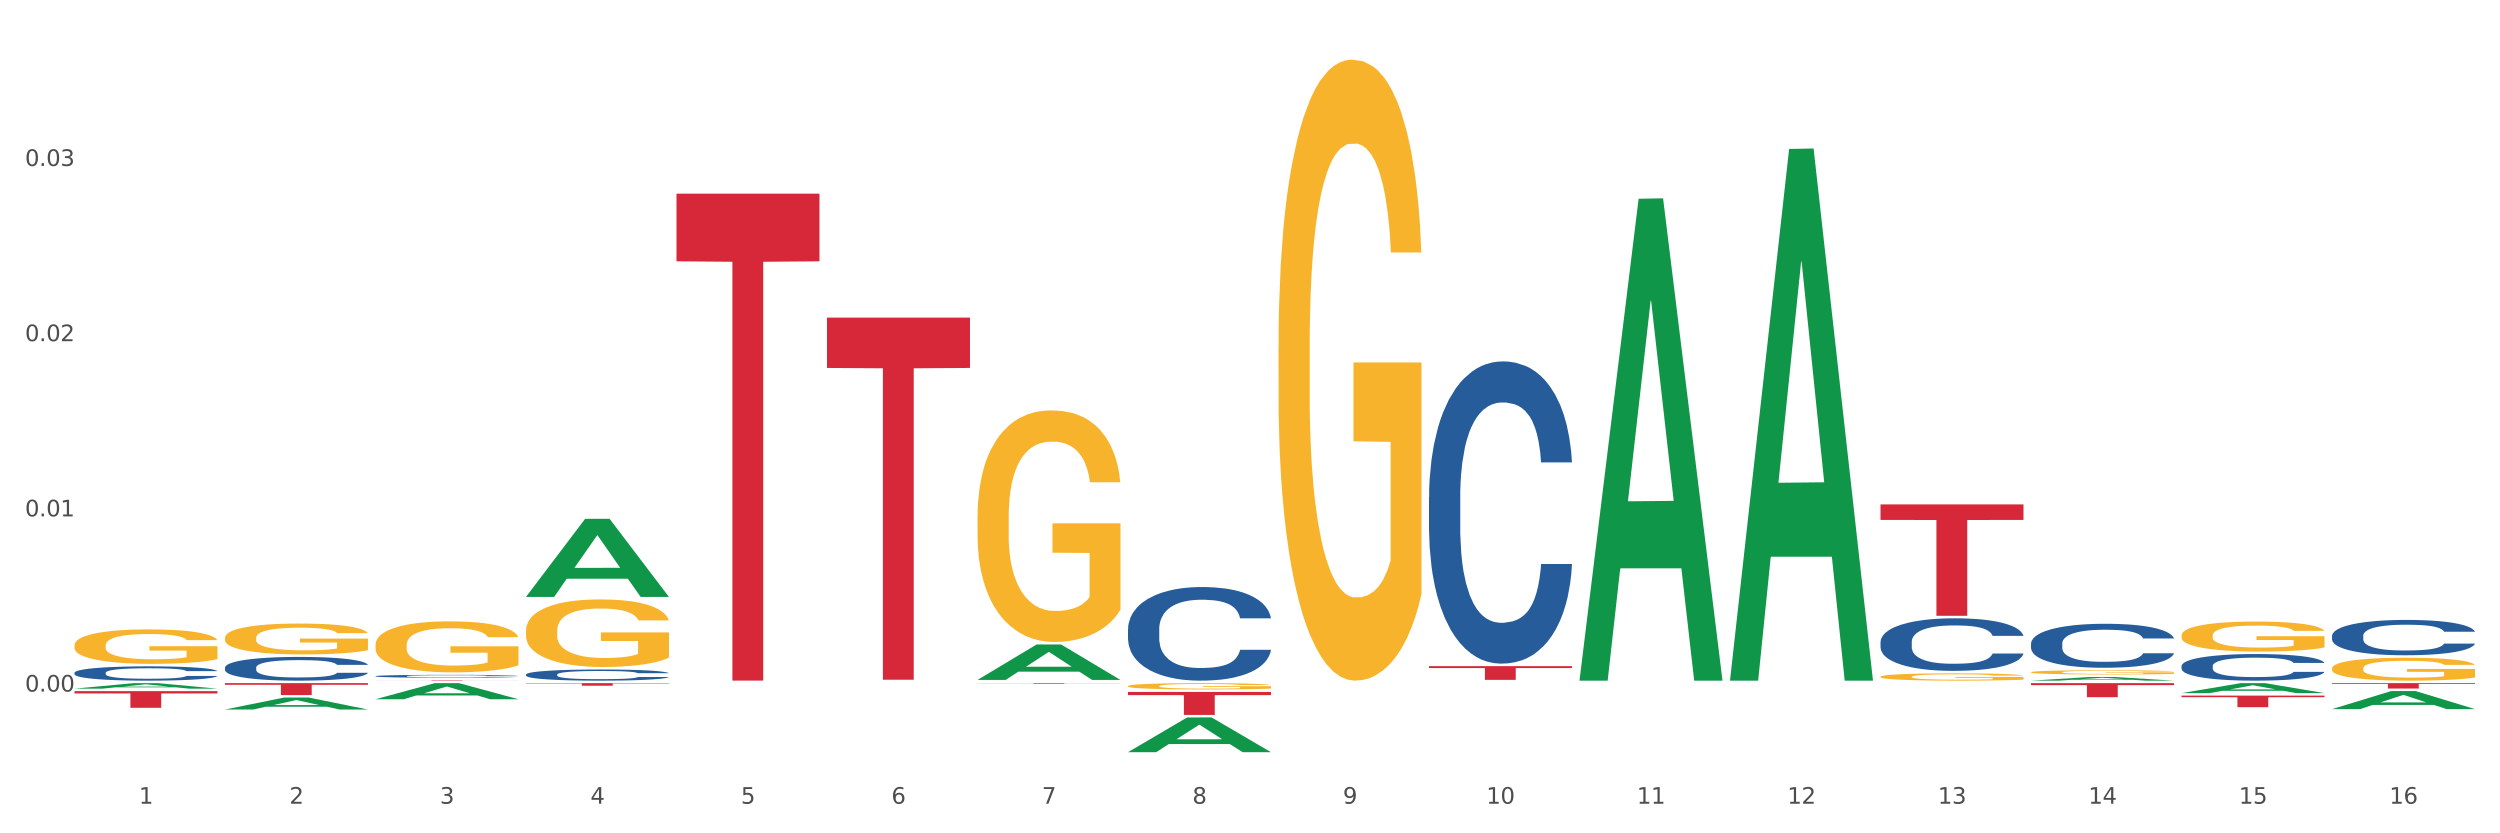 <?xml version="1.0" encoding="utf-8" standalone="no"?>
<!DOCTYPE svg PUBLIC "-//W3C//DTD SVG 1.1//EN"
  "http://www.w3.org/Graphics/SVG/1.1/DTD/svg11.dtd">
<svg xmlns:xlink="http://www.w3.org/1999/xlink" width="1080pt" height="360pt" viewBox="0 0 1080 360" xmlns="http://www.w3.org/2000/svg" version="1.1">
 <rect x="0" y="0" width="1080" height="360" fill="#333333" stroke="none"/>
 <defs>
  <style type="text/css">*{stroke-linejoin: round; stroke-linecap: butt}</style>
 </defs>
 <g id="figure_1">
  <g id="patch_1">
   <path d="M 0 360 
L 1080 360 
L 1080 0 
L 0 0 
z
" style="fill: #ffffff; stroke: #ffffff; stroke-linejoin: miter"/>
  </g>
  <g id="axes_1">
   <g id="matplotlib.axis_1">
    <g id="xtick_1">
     <g id="text_1">
      <!-- 1 -->
      <g style="fill: #4d4d4d" transform="translate(60.004 347.204) scale(0.096 -0.096)">
       <defs>
        <path id="DejaVuSans-31" d="M 794 531 
L 1825 531 
L 1825 4091 
L 703 3866 
L 703 4441 
L 1819 4666 
L 2450 4666 
L 2450 531 
L 3481 531 
L 3481 0 
L 794 0 
L 794 531 
z
" transform="scale(0.016)"/>
       </defs>
       <use xlink:href="#DejaVuSans-31"/>
      </g>
     </g>
    </g>
    <g id="xtick_2">
     <g id="text_2">
      <!-- 2 -->
      <g style="fill: #4d4d4d" transform="translate(125.021 347.204) scale(0.096 -0.096)">
       <defs>
        <path id="DejaVuSans-32" d="M 1228 531 
L 3431 531 
L 3431 0 
L 469 0 
L 469 531 
Q 828 903 1448 1529 
Q 2069 2156 2228 2338 
Q 2531 2678 2651 2914 
Q 2772 3150 2772 3378 
Q 2772 3750 2511 3984 
Q 2250 4219 1831 4219 
Q 1534 4219 1204 4116 
Q 875 4013 500 3803 
L 500 4441 
Q 881 4594 1212 4672 
Q 1544 4750 1819 4750 
Q 2544 4750 2975 4387 
Q 3406 4025 3406 3419 
Q 3406 3131 3298 2873 
Q 3191 2616 2906 2266 
Q 2828 2175 2409 1742 
Q 1991 1309 1228 531 
z
" transform="scale(0.016)"/>
       </defs>
       <use xlink:href="#DejaVuSans-32"/>
      </g>
     </g>
    </g>
    <g id="xtick_3">
     <g id="text_3">
      <!-- 3 -->
      <g style="fill: #4d4d4d" transform="translate(190.039 347.204) scale(0.096 -0.096)">
       <defs>
        <path id="DejaVuSans-33" d="M 2597 2516 
Q 3050 2419 3304 2112 
Q 3559 1806 3559 1356 
Q 3559 666 3084 287 
Q 2609 -91 1734 -91 
Q 1441 -91 1130 -33 
Q 819 25 488 141 
L 488 750 
Q 750 597 1062 519 
Q 1375 441 1716 441 
Q 2309 441 2620 675 
Q 2931 909 2931 1356 
Q 2931 1769 2642 2001 
Q 2353 2234 1838 2234 
L 1294 2234 
L 1294 2753 
L 1863 2753 
Q 2328 2753 2575 2939 
Q 2822 3125 2822 3475 
Q 2822 3834 2567 4026 
Q 2313 4219 1838 4219 
Q 1578 4219 1281 4162 
Q 984 4106 628 3988 
L 628 4550 
Q 988 4650 1302 4700 
Q 1616 4750 1894 4750 
Q 2613 4750 3031 4423 
Q 3450 4097 3450 3541 
Q 3450 3153 3228 2886 
Q 3006 2619 2597 2516 
z
" transform="scale(0.016)"/>
       </defs>
       <use xlink:href="#DejaVuSans-33"/>
      </g>
     </g>
    </g>
    <g id="xtick_4">
     <g id="text_4">
      <!-- 4 -->
      <g style="fill: #4d4d4d" transform="translate(255.056 347.204) scale(0.096 -0.096)">
       <defs>
        <path id="DejaVuSans-34" d="M 2419 4116 
L 825 1625 
L 2419 1625 
L 2419 4116 
z
M 2253 4666 
L 3047 4666 
L 3047 1625 
L 3713 1625 
L 3713 1100 
L 3047 1100 
L 3047 0 
L 2419 0 
L 2419 1100 
L 313 1100 
L 313 1709 
L 2253 4666 
z
" transform="scale(0.016)"/>
       </defs>
       <use xlink:href="#DejaVuSans-34"/>
      </g>
     </g>
    </g>
    <g id="xtick_5">
     <g id="text_5">
      <!-- 5 -->
      <g style="fill: #4d4d4d" transform="translate(320.073 347.204) scale(0.096 -0.096)">
       <defs>
        <path id="DejaVuSans-35" d="M 691 4666 
L 3169 4666 
L 3169 4134 
L 1269 4134 
L 1269 2991 
Q 1406 3038 1543 3061 
Q 1681 3084 1819 3084 
Q 2600 3084 3056 2656 
Q 3513 2228 3513 1497 
Q 3513 744 3044 326 
Q 2575 -91 1722 -91 
Q 1428 -91 1123 -41 
Q 819 9 494 109 
L 494 744 
Q 775 591 1075 516 
Q 1375 441 1709 441 
Q 2250 441 2565 725 
Q 2881 1009 2881 1497 
Q 2881 1984 2565 2268 
Q 2250 2553 1709 2553 
Q 1456 2553 1204 2497 
Q 953 2441 691 2322 
L 691 4666 
z
" transform="scale(0.016)"/>
       </defs>
       <use xlink:href="#DejaVuSans-35"/>
      </g>
     </g>
    </g>
    <g id="xtick_6">
     <g id="text_6">
      <!-- 6 -->
      <g style="fill: #4d4d4d" transform="translate(385.09 347.204) scale(0.096 -0.096)">
       <defs>
        <path id="DejaVuSans-36" d="M 2113 2584 
Q 1688 2584 1439 2293 
Q 1191 2003 1191 1497 
Q 1191 994 1439 701 
Q 1688 409 2113 409 
Q 2538 409 2786 701 
Q 3034 994 3034 1497 
Q 3034 2003 2786 2293 
Q 2538 2584 2113 2584 
z
M 3366 4563 
L 3366 3988 
Q 3128 4100 2886 4159 
Q 2644 4219 2406 4219 
Q 1781 4219 1451 3797 
Q 1122 3375 1075 2522 
Q 1259 2794 1537 2939 
Q 1816 3084 2150 3084 
Q 2853 3084 3261 2657 
Q 3669 2231 3669 1497 
Q 3669 778 3244 343 
Q 2819 -91 2113 -91 
Q 1303 -91 875 529 
Q 447 1150 447 2328 
Q 447 3434 972 4092 
Q 1497 4750 2381 4750 
Q 2619 4750 2861 4703 
Q 3103 4656 3366 4563 
z
" transform="scale(0.016)"/>
       </defs>
       <use xlink:href="#DejaVuSans-36"/>
      </g>
     </g>
    </g>
    <g id="xtick_7">
     <g id="text_7">
      <!-- 7 -->
      <g style="fill: #4d4d4d" transform="translate(450.108 347.204) scale(0.096 -0.096)">
       <defs>
        <path id="DejaVuSans-37" d="M 525 4666 
L 3525 4666 
L 3525 4397 
L 1831 0 
L 1172 0 
L 2766 4134 
L 525 4134 
L 525 4666 
z
" transform="scale(0.016)"/>
       </defs>
       <use xlink:href="#DejaVuSans-37"/>
      </g>
     </g>
    </g>
    <g id="xtick_8">
     <g id="text_8">
      <!-- 8 -->
      <g style="fill: #4d4d4d" transform="translate(515.125 347.204) scale(0.096 -0.096)">
       <defs>
        <path id="DejaVuSans-38" d="M 2034 2216 
Q 1584 2216 1326 1975 
Q 1069 1734 1069 1313 
Q 1069 891 1326 650 
Q 1584 409 2034 409 
Q 2484 409 2743 651 
Q 3003 894 3003 1313 
Q 3003 1734 2745 1975 
Q 2488 2216 2034 2216 
z
M 1403 2484 
Q 997 2584 770 2862 
Q 544 3141 544 3541 
Q 544 4100 942 4425 
Q 1341 4750 2034 4750 
Q 2731 4750 3128 4425 
Q 3525 4100 3525 3541 
Q 3525 3141 3298 2862 
Q 3072 2584 2669 2484 
Q 3125 2378 3379 2068 
Q 3634 1759 3634 1313 
Q 3634 634 3220 271 
Q 2806 -91 2034 -91 
Q 1263 -91 848 271 
Q 434 634 434 1313 
Q 434 1759 690 2068 
Q 947 2378 1403 2484 
z
M 1172 3481 
Q 1172 3119 1398 2916 
Q 1625 2713 2034 2713 
Q 2441 2713 2670 2916 
Q 2900 3119 2900 3481 
Q 2900 3844 2670 4047 
Q 2441 4250 2034 4250 
Q 1625 4250 1398 4047 
Q 1172 3844 1172 3481 
z
" transform="scale(0.016)"/>
       </defs>
       <use xlink:href="#DejaVuSans-38"/>
      </g>
     </g>
    </g>
    <g id="xtick_9">
     <g id="text_9">
      <!-- 9 -->
      <g style="fill: #4d4d4d" transform="translate(580.142 347.204) scale(0.096 -0.096)">
       <defs>
        <path id="DejaVuSans-39" d="M 703 97 
L 703 672 
Q 941 559 1184 500 
Q 1428 441 1663 441 
Q 2288 441 2617 861 
Q 2947 1281 2994 2138 
Q 2813 1869 2534 1725 
Q 2256 1581 1919 1581 
Q 1219 1581 811 2004 
Q 403 2428 403 3163 
Q 403 3881 828 4315 
Q 1253 4750 1959 4750 
Q 2769 4750 3195 4129 
Q 3622 3509 3622 2328 
Q 3622 1225 3098 567 
Q 2575 -91 1691 -91 
Q 1453 -91 1209 -44 
Q 966 3 703 97 
z
M 1959 2075 
Q 2384 2075 2632 2365 
Q 2881 2656 2881 3163 
Q 2881 3666 2632 3958 
Q 2384 4250 1959 4250 
Q 1534 4250 1286 3958 
Q 1038 3666 1038 3163 
Q 1038 2656 1286 2365 
Q 1534 2075 1959 2075 
z
" transform="scale(0.016)"/>
       </defs>
       <use xlink:href="#DejaVuSans-39"/>
      </g>
     </g>
    </g>
    <g id="xtick_10">
     <g id="text_10">
      <!-- 10 -->
      <g style="fill: #4d4d4d" transform="translate(642.105 347.204) scale(0.096 -0.096)">
       <defs>
        <path id="DejaVuSans-30" d="M 2034 4250 
Q 1547 4250 1301 3770 
Q 1056 3291 1056 2328 
Q 1056 1369 1301 889 
Q 1547 409 2034 409 
Q 2525 409 2770 889 
Q 3016 1369 3016 2328 
Q 3016 3291 2770 3770 
Q 2525 4250 2034 4250 
z
M 2034 4750 
Q 2819 4750 3233 4129 
Q 3647 3509 3647 2328 
Q 3647 1150 3233 529 
Q 2819 -91 2034 -91 
Q 1250 -91 836 529 
Q 422 1150 422 2328 
Q 422 3509 836 4129 
Q 1250 4750 2034 4750 
z
" transform="scale(0.016)"/>
       </defs>
       <use xlink:href="#DejaVuSans-31"/>
       <use xlink:href="#DejaVuSans-30" transform="translate(63.623 0)"/>
      </g>
     </g>
    </g>
    <g id="xtick_11">
     <g id="text_11">
      <!-- 11 -->
      <g style="fill: #4d4d4d" transform="translate(707.123 347.204) scale(0.096 -0.096)">
       <use xlink:href="#DejaVuSans-31"/>
       <use xlink:href="#DejaVuSans-31" transform="translate(63.623 0)"/>
      </g>
     </g>
    </g>
    <g id="xtick_12">
     <g id="text_12">
      <!-- 12 -->
      <g style="fill: #4d4d4d" transform="translate(772.14 347.204) scale(0.096 -0.096)">
       <use xlink:href="#DejaVuSans-31"/>
       <use xlink:href="#DejaVuSans-32" transform="translate(63.623 0)"/>
      </g>
     </g>
    </g>
    <g id="xtick_13">
     <g id="text_13">
      <!-- 13 -->
      <g style="fill: #4d4d4d" transform="translate(837.157 347.204) scale(0.096 -0.096)">
       <use xlink:href="#DejaVuSans-31"/>
       <use xlink:href="#DejaVuSans-33" transform="translate(63.623 0)"/>
      </g>
     </g>
    </g>
    <g id="xtick_14">
     <g id="text_14">
      <!-- 14 -->
      <g style="fill: #4d4d4d" transform="translate(902.174 347.204) scale(0.096 -0.096)">
       <use xlink:href="#DejaVuSans-31"/>
       <use xlink:href="#DejaVuSans-34" transform="translate(63.623 0)"/>
      </g>
     </g>
    </g>
    <g id="xtick_15">
     <g id="text_15">
      <!-- 15 -->
      <g style="fill: #4d4d4d" transform="translate(967.192 347.204) scale(0.096 -0.096)">
       <use xlink:href="#DejaVuSans-31"/>
       <use xlink:href="#DejaVuSans-35" transform="translate(63.623 0)"/>
      </g>
     </g>
    </g>
    <g id="xtick_16">
     <g id="text_16">
      <!-- 16 -->
      <g style="fill: #4d4d4d" transform="translate(1032.209 347.204) scale(0.096 -0.096)">
       <use xlink:href="#DejaVuSans-31"/>
       <use xlink:href="#DejaVuSans-36" transform="translate(63.623 0)"/>
      </g>
     </g>
    </g>
    <g id="xtick_17"/>
    <g id="xtick_18"/>
    <g id="xtick_19"/>
    <g id="xtick_20"/>
    <g id="xtick_21"/>
    <g id="xtick_22"/>
    <g id="xtick_23"/>
    <g id="xtick_24"/>
    <g id="xtick_25"/>
    <g id="xtick_26"/>
    <g id="xtick_27"/>
    <g id="xtick_28"/>
    <g id="xtick_29"/>
    <g id="xtick_30"/>
    <g id="xtick_31"/>
   </g>
   <g id="matplotlib.axis_2">
    <g id="ytick_1">
     <g id="text_17">
      <!-- 0.00 -->
      <g style="fill: #4d4d4d" transform="translate(10.8 298.767) scale(0.096 -0.096)">
       <defs>
        <path id="DejaVuSans-2e" d="M 684 794 
L 1344 794 
L 1344 0 
L 684 0 
L 684 794 
z
" transform="scale(0.016)"/>
       </defs>
       <use xlink:href="#DejaVuSans-30"/>
       <use xlink:href="#DejaVuSans-2e" transform="translate(63.623 0)"/>
       <use xlink:href="#DejaVuSans-30" transform="translate(95.41 0)"/>
       <use xlink:href="#DejaVuSans-30" transform="translate(159.033 0)"/>
      </g>
     </g>
    </g>
    <g id="ytick_2">
     <g id="text_18">
      <!-- 0.01 -->
      <g style="fill: #4d4d4d" transform="translate(10.8 223.078) scale(0.096 -0.096)">
       <use xlink:href="#DejaVuSans-30"/>
       <use xlink:href="#DejaVuSans-2e" transform="translate(63.623 0)"/>
       <use xlink:href="#DejaVuSans-30" transform="translate(95.41 0)"/>
       <use xlink:href="#DejaVuSans-31" transform="translate(159.033 0)"/>
      </g>
     </g>
    </g>
    <g id="ytick_3">
     <g id="text_19">
      <!-- 0.02 -->
      <g style="fill: #4d4d4d" transform="translate(10.8 147.388) scale(0.096 -0.096)">
       <use xlink:href="#DejaVuSans-30"/>
       <use xlink:href="#DejaVuSans-2e" transform="translate(63.623 0)"/>
       <use xlink:href="#DejaVuSans-30" transform="translate(95.41 0)"/>
       <use xlink:href="#DejaVuSans-32" transform="translate(159.033 0)"/>
      </g>
     </g>
    </g>
    <g id="ytick_4">
     <g id="text_20">
      <!-- 0.03 -->
      <g style="fill: #4d4d4d" transform="translate(10.8 71.699) scale(0.096 -0.096)">
       <use xlink:href="#DejaVuSans-30"/>
       <use xlink:href="#DejaVuSans-2e" transform="translate(63.623 0)"/>
       <use xlink:href="#DejaVuSans-30" transform="translate(95.41 0)"/>
       <use xlink:href="#DejaVuSans-33" transform="translate(159.033 0)"/>
      </g>
     </g>
    </g>
    <g id="ytick_5"/>
    <g id="ytick_6"/>
    <g id="ytick_7"/>
    <g id="ytick_8"/>
    <g id="ytick_9"/>
   </g>
   <g id="PolyCollection_1">
    <path d="M 32.175 297.487 
L 32.239 297.484 
L 57.709 295.122 
L 68.28 295.12 
L 93.941 297.491 
L 81.715 297.491 
L 76.176 296.939 
L 49.877 296.939 
L 49.686 296.948 
L 44.337 297.491 
L 32.175 297.491 
L 32.175 297.487 
L 53.188 296.609 
L 72.864 296.607 
L 63.122 295.625 
L 62.995 295.621 
L 62.867 295.627 
L 53.125 296.607 
L 53.188 296.609 
L 32.175 297.487 
z
" clip-path="url(#p8ecabccbfb)" style="fill: #109648"/>
    <path d="M 162.209 293.854 
L 223.976 293.854 
L 223.976 293.88 
L 199.679 293.88 
L 199.679 294.042 
L 186.36 294.042 
L 186.36 293.88 
L 162.209 293.88 
L 162.209 293.854 
L 162.209 293.854 
z
" clip-path="url(#p8ecabccbfb)" style="fill: #d62839"/>
    <path d="M 227.227 295.12 
L 288.993 295.12 
L 288.993 295.276 
L 264.696 295.277 
L 264.696 296.248 
L 251.377 296.248 
L 251.377 295.277 
L 227.227 295.276 
L 227.227 295.121 
L 227.227 295.12 
z
" clip-path="url(#p8ecabccbfb)" style="fill: #d62839"/>
    <path d="M 292.244 83.655 
L 354.01 83.655 
L 354.01 112.89 
L 329.714 113.087 
L 329.714 294.029 
L 316.394 294.029 
L 316.394 113.087 
L 292.244 112.89 
L 292.244 83.852 
L 292.244 83.655 
z
" clip-path="url(#p8ecabccbfb)" style="fill: #d62839"/>
    <path d="M 357.261 137.212 
L 419.028 137.212 
L 419.028 158.953 
L 394.731 159.1 
L 394.731 293.654 
L 381.412 293.654 
L 381.412 159.1 
L 357.261 158.953 
L 357.261 137.359 
L 357.261 137.212 
z
" clip-path="url(#p8ecabccbfb)" style="fill: #d62839"/>
    <path d="M 1007.434 274.665 
L 1007.507 274.651 
L 1007.507 274.26 
L 1007.726 273.731 
L 1008.529 272.755 
L 1009.551 272.016 
L 1011.303 271.152 
L 1012.252 270.789 
L 1013.493 270.385 
L 1016.049 269.73 
L 1018.969 269.172 
L 1021.013 268.866 
L 1022.547 268.671 
L 1025.978 268.322 
L 1027.949 268.169 
L 1029.994 268.043 
L 1031.746 267.96 
L 1034.666 267.862 
L 1037.003 267.82 
L 1039.704 267.806 
L 1041.967 267.82 
L 1044.961 267.876 
L 1049.341 268.043 
L 1051.021 268.141 
L 1053.284 268.308 
L 1055.62 268.531 
L 1057.518 268.754 
L 1059.709 269.075 
L 1061.972 269.493 
L 1064.162 270.023 
L 1065.696 270.511 
L 1066.937 271.026 
L 1068.032 271.654 
L 1068.835 272.337 
L 1069.2 272.908 
L 1055.839 272.908 
L 1055.474 272.392 
L 1054.744 271.835 
L 1054.014 271.459 
L 1053.211 271.152 
L 1051.97 270.803 
L 1050.875 270.58 
L 1049.049 270.315 
L 1047.37 270.148 
L 1045.983 270.051 
L 1044.304 269.967 
L 1040.726 269.883 
L 1038.171 269.883 
L 1036.565 269.911 
L 1034.593 269.981 
L 1032.914 270.079 
L 1030.943 270.246 
L 1029.41 270.427 
L 1027.876 270.664 
L 1027 270.831 
L 1025.686 271.138 
L 1024.81 271.389 
L 1023.642 271.821 
L 1022.985 272.128 
L 1021.817 272.922 
L 1021.306 273.508 
L 1021.086 273.912 
L 1020.94 274.358 
L 1020.94 276.533 
L 1021.379 277.508 
L 1021.744 277.927 
L 1022.328 278.401 
L 1023.423 279.014 
L 1025.029 279.613 
L 1026.708 280.045 
L 1028.095 280.31 
L 1029.41 280.505 
L 1030.724 280.659 
L 1032.33 280.798 
L 1033.644 280.882 
L 1035.615 280.965 
L 1037.952 281.007 
L 1039.777 281.007 
L 1043.501 280.938 
L 1045.18 280.868 
L 1046.786 280.77 
L 1048.538 280.617 
L 1049.925 280.45 
L 1050.728 280.324 
L 1052.043 280.059 
L 1053.065 279.781 
L 1053.941 279.46 
L 1054.525 279.181 
L 1055.182 278.763 
L 1055.693 278.289 
L 1055.839 278.038 
L 1069.2 278.038 
L 1068.908 278.54 
L 1068.397 279.028 
L 1067.375 279.683 
L 1066.572 280.059 
L 1065.33 280.519 
L 1064.016 280.91 
L 1062.191 281.342 
L 1060.512 281.662 
L 1058.76 281.941 
L 1056.861 282.192 
L 1053.43 282.541 
L 1052.189 282.638 
L 1049.56 282.805 
L 1047.516 282.903 
L 1044.523 283.001 
L 1041.456 283.056 
L 1038.244 283.07 
L 1035.396 283.042 
L 1032.257 282.959 
L 1030.286 282.875 
L 1028.095 282.75 
L 1025.54 282.555 
L 1023.131 282.318 
L 1020.867 282.039 
L 1018.75 281.718 
L 1016.779 281.356 
L 1014.224 280.756 
L 1012.325 280.171 
L 1010.938 279.627 
L 1009.989 279.167 
L 1009.04 278.582 
L 1008.529 278.177 
L 1007.726 277.202 
L 1007.434 276.296 
L 1007.434 274.665 
z
" clip-path="url(#p8ecabccbfb)" style="fill: #255c99"/>
    <path d="M 942.416 287.716 
L 942.489 287.705 
L 942.489 287.412 
L 942.708 287.013 
L 943.512 286.279 
L 944.534 285.722 
L 946.286 285.072 
L 947.235 284.799 
L 948.476 284.495 
L 951.032 284.002 
L 953.952 283.582 
L 955.996 283.351 
L 957.529 283.205 
L 960.961 282.942 
L 962.932 282.827 
L 964.976 282.732 
L 966.729 282.669 
L 969.649 282.596 
L 971.985 282.565 
L 974.687 282.554 
L 976.95 282.565 
L 979.943 282.607 
L 984.324 282.732 
L 986.003 282.806 
L 988.267 282.932 
L 990.603 283.1 
L 992.501 283.267 
L 994.691 283.509 
L 996.955 283.824 
L 999.145 284.222 
L 1000.678 284.589 
L 1001.919 284.978 
L 1003.015 285.45 
L 1003.818 285.964 
L 1004.183 286.394 
L 990.822 286.394 
L 990.457 286.006 
L 989.727 285.586 
L 988.997 285.303 
L 988.194 285.072 
L 986.952 284.81 
L 985.857 284.642 
L 984.032 284.443 
L 982.353 284.317 
L 980.966 284.243 
L 979.286 284.18 
L 975.709 284.117 
L 973.154 284.117 
L 971.547 284.138 
L 969.576 284.191 
L 967.897 284.264 
L 965.926 284.39 
L 964.392 284.526 
L 962.859 284.705 
L 961.983 284.831 
L 960.669 285.062 
L 959.793 285.25 
L 958.625 285.576 
L 957.967 285.806 
L 956.799 286.404 
L 956.288 286.845 
L 956.069 287.149 
L 955.923 287.485 
L 955.923 289.122 
L 956.361 289.856 
L 956.726 290.171 
L 957.31 290.528 
L 958.406 290.989 
L 960.012 291.44 
L 961.691 291.766 
L 963.078 291.965 
L 964.392 292.112 
L 965.707 292.227 
L 967.313 292.332 
L 968.627 292.395 
L 970.598 292.458 
L 972.935 292.489 
L 974.76 292.489 
L 978.483 292.437 
L 980.163 292.385 
L 981.769 292.311 
L 983.521 292.196 
L 984.908 292.07 
L 985.711 291.975 
L 987.025 291.776 
L 988.048 291.566 
L 988.924 291.325 
L 989.508 291.115 
L 990.165 290.8 
L 990.676 290.444 
L 990.822 290.255 
L 1004.183 290.255 
L 1003.891 290.632 
L 1003.38 291 
L 1002.358 291.493 
L 1001.554 291.776 
L 1000.313 292.122 
L 998.999 292.416 
L 997.174 292.741 
L 995.495 292.983 
L 993.742 293.192 
L 991.844 293.381 
L 988.413 293.644 
L 987.171 293.717 
L 984.543 293.843 
L 982.499 293.916 
L 979.505 293.99 
L 976.439 294.032 
L 973.227 294.042 
L 970.379 294.021 
L 967.24 293.958 
L 965.268 293.895 
L 963.078 293.801 
L 960.523 293.654 
L 958.114 293.476 
L 955.85 293.266 
L 953.733 293.025 
L 951.762 292.752 
L 949.206 292.301 
L 947.308 291.86 
L 945.921 291.451 
L 944.972 291.105 
L 944.023 290.664 
L 943.512 290.36 
L 942.708 289.625 
L 942.416 288.943 
L 942.416 287.716 
z
" clip-path="url(#p8ecabccbfb)" style="fill: #255c99"/>
    <path d="M 877.399 278.008 
L 877.472 277.991 
L 877.472 277.505 
L 877.691 276.845 
L 878.494 275.631 
L 879.516 274.711 
L 881.269 273.635 
L 882.218 273.183 
L 883.459 272.68 
L 886.014 271.864 
L 888.935 271.17 
L 890.979 270.788 
L 892.512 270.545 
L 895.944 270.111 
L 897.915 269.92 
L 899.959 269.764 
L 901.711 269.66 
L 904.632 269.539 
L 906.968 269.487 
L 909.67 269.469 
L 911.933 269.487 
L 914.926 269.556 
L 919.307 269.764 
L 920.986 269.886 
L 923.249 270.094 
L 925.586 270.372 
L 927.484 270.649 
L 929.674 271.049 
L 931.938 271.569 
L 934.128 272.229 
L 935.661 272.836 
L 936.902 273.478 
L 937.997 274.259 
L 938.8 275.11 
L 939.166 275.821 
L 925.805 275.821 
L 925.44 275.179 
L 924.71 274.485 
L 923.979 274.016 
L 923.176 273.635 
L 921.935 273.201 
L 920.84 272.923 
L 919.015 272.593 
L 917.336 272.385 
L 915.948 272.264 
L 914.269 272.159 
L 910.692 272.055 
L 908.136 272.055 
L 906.53 272.09 
L 904.559 272.177 
L 902.88 272.298 
L 900.908 272.507 
L 899.375 272.732 
L 897.842 273.027 
L 896.966 273.235 
L 895.652 273.617 
L 894.775 273.93 
L 893.607 274.468 
L 892.95 274.85 
L 891.782 275.839 
L 891.271 276.568 
L 891.052 277.071 
L 890.906 277.627 
L 890.906 280.334 
L 891.344 281.549 
L 891.709 282.07 
L 892.293 282.66 
L 893.388 283.423 
L 894.995 284.17 
L 896.674 284.708 
L 898.061 285.037 
L 899.375 285.28 
L 900.689 285.471 
L 902.296 285.645 
L 903.61 285.749 
L 905.581 285.853 
L 907.917 285.905 
L 909.743 285.905 
L 913.466 285.819 
L 915.145 285.732 
L 916.751 285.61 
L 918.504 285.419 
L 919.891 285.211 
L 920.694 285.055 
L 922.008 284.725 
L 923.03 284.378 
L 923.906 283.979 
L 924.491 283.632 
L 925.148 283.111 
L 925.659 282.521 
L 925.805 282.208 
L 939.166 282.208 
L 938.873 282.833 
L 938.362 283.441 
L 937.34 284.256 
L 936.537 284.725 
L 935.296 285.298 
L 933.982 285.784 
L 932.157 286.322 
L 930.477 286.721 
L 928.725 287.068 
L 926.827 287.381 
L 923.395 287.814 
L 922.154 287.936 
L 919.526 288.144 
L 917.482 288.266 
L 914.488 288.387 
L 911.422 288.457 
L 908.209 288.474 
L 905.362 288.439 
L 902.223 288.335 
L 900.251 288.231 
L 898.061 288.075 
L 895.506 287.832 
L 893.096 287.537 
L 890.833 287.19 
L 888.716 286.79 
L 886.744 286.339 
L 884.189 285.593 
L 882.291 284.864 
L 880.904 284.187 
L 879.954 283.614 
L 879.005 282.885 
L 878.494 282.382 
L 877.691 281.167 
L 877.399 280.039 
L 877.399 278.008 
z
" clip-path="url(#p8ecabccbfb)" style="fill: #255c99"/>
    <path d="M 812.382 277.306 
L 812.455 277.285 
L 812.455 276.704 
L 812.674 275.916 
L 813.477 274.465 
L 814.499 273.365 
L 816.251 272.08 
L 817.201 271.54 
L 818.442 270.939 
L 820.997 269.964 
L 823.917 269.135 
L 825.962 268.678 
L 827.495 268.388 
L 830.926 267.869 
L 832.898 267.641 
L 834.942 267.455 
L 836.694 267.33 
L 839.615 267.185 
L 841.951 267.123 
L 844.652 267.102 
L 846.916 267.123 
L 849.909 267.206 
L 854.29 267.455 
L 855.969 267.6 
L 858.232 267.849 
L 860.568 268.181 
L 862.467 268.512 
L 864.657 268.989 
L 866.92 269.612 
L 869.111 270.4 
L 870.644 271.126 
L 871.885 271.893 
L 872.98 272.826 
L 873.783 273.842 
L 874.148 274.693 
L 860.787 274.693 
L 860.422 273.925 
L 859.692 273.096 
L 858.962 272.536 
L 858.159 272.08 
L 856.918 271.561 
L 855.823 271.229 
L 853.998 270.835 
L 852.318 270.586 
L 850.931 270.441 
L 849.252 270.317 
L 845.674 270.192 
L 843.119 270.192 
L 841.513 270.234 
L 839.542 270.337 
L 837.862 270.483 
L 835.891 270.731 
L 834.358 271.001 
L 832.825 271.354 
L 831.949 271.603 
L 830.634 272.059 
L 829.758 272.432 
L 828.59 273.075 
L 827.933 273.531 
L 826.765 274.713 
L 826.254 275.585 
L 826.035 276.186 
L 825.889 276.85 
L 825.889 280.085 
L 826.327 281.537 
L 826.692 282.159 
L 827.276 282.864 
L 828.371 283.777 
L 829.977 284.668 
L 831.657 285.311 
L 833.044 285.705 
L 834.358 285.996 
L 835.672 286.224 
L 837.278 286.431 
L 838.592 286.556 
L 840.564 286.68 
L 842.9 286.742 
L 844.725 286.742 
L 848.449 286.639 
L 850.128 286.535 
L 851.734 286.39 
L 853.486 286.162 
L 854.874 285.913 
L 855.677 285.726 
L 856.991 285.332 
L 858.013 284.917 
L 858.889 284.44 
L 859.473 284.025 
L 860.13 283.403 
L 860.641 282.698 
L 860.787 282.325 
L 874.148 282.325 
L 873.856 283.071 
L 873.345 283.797 
L 872.323 284.772 
L 871.52 285.332 
L 870.279 286.016 
L 868.965 286.597 
L 867.139 287.24 
L 865.46 287.717 
L 863.708 288.132 
L 861.81 288.505 
L 858.378 289.024 
L 857.137 289.169 
L 854.509 289.418 
L 852.464 289.563 
L 849.471 289.708 
L 846.405 289.791 
L 843.192 289.812 
L 840.345 289.77 
L 837.205 289.646 
L 835.234 289.521 
L 833.044 289.335 
L 830.488 289.044 
L 828.079 288.692 
L 825.816 288.277 
L 823.698 287.8 
L 821.727 287.261 
L 819.172 286.369 
L 817.274 285.498 
L 815.886 284.689 
L 814.937 284.005 
L 813.988 283.134 
L 813.477 282.532 
L 812.674 281.08 
L 812.382 279.732 
L 812.382 277.306 
z
" clip-path="url(#p8ecabccbfb)" style="fill: #255c99"/>
    <path d="M 617.33 214.789 
L 617.403 214.67 
L 617.403 211.331 
L 617.622 206.8 
L 618.425 198.453 
L 619.447 192.134 
L 621.2 184.741 
L 622.149 181.641 
L 623.39 178.183 
L 625.945 172.578 
L 628.866 167.809 
L 630.91 165.186 
L 632.443 163.516 
L 635.875 160.535 
L 637.846 159.224 
L 639.89 158.151 
L 641.642 157.435 
L 644.563 156.6 
L 646.899 156.243 
L 649.601 156.123 
L 651.864 156.243 
L 654.857 156.72 
L 659.238 158.151 
L 660.917 158.985 
L 663.18 160.416 
L 665.517 162.324 
L 667.415 164.232 
L 669.605 166.974 
L 671.869 170.551 
L 674.059 175.082 
L 675.592 179.256 
L 676.833 183.668 
L 677.928 189.033 
L 678.732 194.876 
L 679.097 199.765 
L 665.736 199.765 
L 665.371 195.353 
L 664.641 190.583 
L 663.91 187.364 
L 663.107 184.741 
L 661.866 181.76 
L 660.771 179.852 
L 658.946 177.586 
L 657.267 176.156 
L 655.879 175.321 
L 654.2 174.605 
L 650.623 173.89 
L 648.067 173.89 
L 646.461 174.129 
L 644.49 174.725 
L 642.811 175.559 
L 640.839 176.99 
L 639.306 178.54 
L 637.773 180.567 
L 636.897 181.998 
L 635.583 184.622 
L 634.707 186.768 
L 633.538 190.464 
L 632.881 193.087 
L 631.713 199.884 
L 631.202 204.892 
L 630.983 208.35 
L 630.837 212.166 
L 630.837 230.767 
L 631.275 239.114 
L 631.64 242.691 
L 632.224 246.745 
L 633.319 251.991 
L 634.926 257.119 
L 636.605 260.815 
L 637.992 263.081 
L 639.306 264.75 
L 640.62 266.062 
L 642.227 267.254 
L 643.541 267.969 
L 645.512 268.685 
L 647.848 269.042 
L 649.674 269.042 
L 653.397 268.446 
L 655.076 267.85 
L 656.683 267.015 
L 658.435 265.704 
L 659.822 264.273 
L 660.625 263.2 
L 661.939 260.934 
L 662.961 258.549 
L 663.837 255.807 
L 664.422 253.422 
L 665.079 249.845 
L 665.59 245.791 
L 665.736 243.645 
L 679.097 243.645 
L 678.805 247.937 
L 678.293 252.111 
L 677.271 257.715 
L 676.468 260.934 
L 675.227 264.869 
L 673.913 268.208 
L 672.088 271.904 
L 670.408 274.647 
L 668.656 277.031 
L 666.758 279.178 
L 663.326 282.159 
L 662.085 282.993 
L 659.457 284.424 
L 657.413 285.259 
L 654.419 286.094 
L 651.353 286.571 
L 648.14 286.69 
L 645.293 286.451 
L 642.154 285.736 
L 640.182 285.02 
L 637.992 283.947 
L 635.437 282.278 
L 633.027 280.251 
L 630.764 277.866 
L 628.647 275.124 
L 626.675 272.023 
L 624.12 266.896 
L 622.222 261.888 
L 620.835 257.238 
L 619.886 253.303 
L 618.936 248.295 
L 618.425 244.837 
L 617.622 236.49 
L 617.33 228.74 
L 617.33 214.789 
z
" clip-path="url(#p8ecabccbfb)" style="fill: #255c99"/>
    <path d="M 487.296 271.769 
L 487.369 271.732 
L 487.369 270.697 
L 487.588 269.294 
L 488.391 266.708 
L 489.413 264.75 
L 491.165 262.46 
L 492.114 261.5 
L 493.356 260.429 
L 495.911 258.693 
L 498.831 257.215 
L 500.876 256.402 
L 502.409 255.885 
L 505.84 254.962 
L 507.811 254.556 
L 509.856 254.223 
L 511.608 254.001 
L 514.528 253.743 
L 516.865 253.632 
L 519.566 253.595 
L 521.829 253.632 
L 524.823 253.78 
L 529.203 254.223 
L 530.883 254.482 
L 533.146 254.925 
L 535.482 255.516 
L 537.38 256.107 
L 539.571 256.956 
L 541.834 258.065 
L 544.024 259.468 
L 545.558 260.761 
L 546.799 262.128 
L 547.894 263.79 
L 548.697 265.6 
L 549.062 267.114 
L 535.701 267.114 
L 535.336 265.748 
L 534.606 264.27 
L 533.876 263.273 
L 533.073 262.46 
L 531.832 261.537 
L 530.737 260.946 
L 528.911 260.244 
L 527.232 259.801 
L 525.845 259.542 
L 524.166 259.321 
L 520.588 259.099 
L 518.033 259.099 
L 516.427 259.173 
L 514.455 259.357 
L 512.776 259.616 
L 510.805 260.059 
L 509.272 260.539 
L 507.738 261.167 
L 506.862 261.611 
L 505.548 262.423 
L 504.672 263.088 
L 503.504 264.233 
L 502.847 265.046 
L 501.679 267.151 
L 501.168 268.703 
L 500.949 269.774 
L 500.803 270.956 
L 500.803 276.718 
L 501.241 279.304 
L 501.606 280.412 
L 502.19 281.668 
L 503.285 283.293 
L 504.891 284.882 
L 506.57 286.027 
L 507.957 286.728 
L 509.272 287.246 
L 510.586 287.652 
L 512.192 288.021 
L 513.506 288.243 
L 515.478 288.465 
L 517.814 288.575 
L 519.639 288.575 
L 523.363 288.391 
L 525.042 288.206 
L 526.648 287.947 
L 528.4 287.541 
L 529.787 287.098 
L 530.591 286.765 
L 531.905 286.064 
L 532.927 285.325 
L 533.803 284.475 
L 534.387 283.736 
L 535.044 282.628 
L 535.555 281.372 
L 535.701 280.708 
L 549.062 280.708 
L 548.77 282.037 
L 548.259 283.33 
L 547.237 285.066 
L 546.434 286.064 
L 545.193 287.283 
L 543.878 288.317 
L 542.053 289.462 
L 540.374 290.311 
L 538.622 291.05 
L 536.723 291.715 
L 533.292 292.639 
L 532.051 292.897 
L 529.422 293.34 
L 527.378 293.599 
L 524.385 293.857 
L 521.318 294.005 
L 518.106 294.042 
L 515.258 293.968 
L 512.119 293.747 
L 510.148 293.525 
L 507.957 293.193 
L 505.402 292.675 
L 502.993 292.048 
L 500.73 291.309 
L 498.612 290.459 
L 496.641 289.499 
L 494.086 287.91 
L 492.187 286.359 
L 490.8 284.919 
L 489.851 283.7 
L 488.902 282.148 
L 488.391 281.077 
L 487.588 278.491 
L 487.296 276.09 
L 487.296 271.769 
z
" clip-path="url(#p8ecabccbfb)" style="fill: #255c99"/>
    <path d="M 227.227 291.389 
L 227.3 291.384 
L 227.3 291.261 
L 227.519 291.094 
L 228.322 290.786 
L 229.344 290.552 
L 231.096 290.28 
L 232.045 290.165 
L 233.287 290.037 
L 235.842 289.831 
L 238.762 289.655 
L 240.807 289.558 
L 242.34 289.496 
L 245.771 289.386 
L 247.743 289.338 
L 249.787 289.298 
L 251.539 289.272 
L 254.459 289.241 
L 256.796 289.228 
L 259.497 289.223 
L 261.76 289.228 
L 264.754 289.245 
L 269.134 289.298 
L 270.814 289.329 
L 273.077 289.382 
L 275.413 289.452 
L 277.312 289.523 
L 279.502 289.624 
L 281.765 289.756 
L 283.955 289.923 
L 285.489 290.077 
L 286.73 290.24 
L 287.825 290.438 
L 288.628 290.654 
L 288.993 290.834 
L 275.632 290.834 
L 275.267 290.671 
L 274.537 290.495 
L 273.807 290.376 
L 273.004 290.28 
L 271.763 290.169 
L 270.668 290.099 
L 268.842 290.015 
L 267.163 289.963 
L 265.776 289.932 
L 264.097 289.905 
L 260.519 289.879 
L 257.964 289.879 
L 256.358 289.888 
L 254.386 289.91 
L 252.707 289.941 
L 250.736 289.993 
L 249.203 290.051 
L 247.669 290.125 
L 246.793 290.178 
L 245.479 290.275 
L 244.603 290.354 
L 243.435 290.491 
L 242.778 290.588 
L 241.61 290.838 
L 241.099 291.023 
L 240.88 291.151 
L 240.734 291.292 
L 240.734 291.978 
L 241.172 292.286 
L 241.537 292.418 
L 242.121 292.568 
L 243.216 292.762 
L 244.822 292.951 
L 246.501 293.087 
L 247.889 293.171 
L 249.203 293.232 
L 250.517 293.281 
L 252.123 293.325 
L 253.437 293.351 
L 255.409 293.378 
L 257.745 293.391 
L 259.57 293.391 
L 263.294 293.369 
L 264.973 293.347 
L 266.579 293.316 
L 268.331 293.268 
L 269.718 293.215 
L 270.522 293.175 
L 271.836 293.092 
L 272.858 293.004 
L 273.734 292.902 
L 274.318 292.814 
L 274.975 292.682 
L 275.486 292.533 
L 275.632 292.453 
L 288.993 292.453 
L 288.701 292.612 
L 288.19 292.766 
L 287.168 292.973 
L 286.365 293.092 
L 285.124 293.237 
L 283.809 293.36 
L 281.984 293.496 
L 280.305 293.598 
L 278.553 293.686 
L 276.654 293.765 
L 273.223 293.875 
L 271.982 293.906 
L 269.353 293.959 
L 267.309 293.989 
L 264.316 294.02 
L 261.249 294.038 
L 258.037 294.042 
L 255.19 294.033 
L 252.05 294.007 
L 250.079 293.981 
L 247.889 293.941 
L 245.333 293.879 
L 242.924 293.805 
L 240.661 293.717 
L 238.543 293.615 
L 236.572 293.501 
L 234.017 293.312 
L 232.118 293.127 
L 230.731 292.955 
L 229.782 292.81 
L 228.833 292.625 
L 228.322 292.498 
L 227.519 292.189 
L 227.227 291.903 
L 227.227 291.389 
z
" clip-path="url(#p8ecabccbfb)" style="fill: #255c99"/>
    <path d="M 162.209 292.092 
L 162.282 292.091 
L 162.282 292.059 
L 162.502 292.016 
L 163.305 291.936 
L 164.327 291.876 
L 166.079 291.806 
L 167.028 291.776 
L 168.269 291.743 
L 170.825 291.69 
L 173.745 291.645 
L 175.789 291.62 
L 177.323 291.604 
L 180.754 291.575 
L 182.725 291.563 
L 184.77 291.553 
L 186.522 291.546 
L 189.442 291.538 
L 191.778 291.535 
L 194.48 291.533 
L 196.743 291.535 
L 199.737 291.539 
L 204.117 291.553 
L 205.796 291.561 
L 208.06 291.574 
L 210.396 291.593 
L 212.294 291.611 
L 214.485 291.637 
L 216.748 291.671 
L 218.938 291.714 
L 220.471 291.754 
L 221.713 291.796 
L 222.808 291.847 
L 223.611 291.902 
L 223.976 291.949 
L 210.615 291.949 
L 210.25 291.907 
L 209.52 291.862 
L 208.79 291.831 
L 207.987 291.806 
L 206.746 291.778 
L 205.65 291.759 
L 203.825 291.738 
L 202.146 291.724 
L 200.759 291.716 
L 199.079 291.709 
L 195.502 291.703 
L 192.947 291.703 
L 191.34 291.705 
L 189.369 291.711 
L 187.69 291.719 
L 185.719 291.732 
L 184.185 291.747 
L 182.652 291.766 
L 181.776 291.78 
L 180.462 291.805 
L 179.586 291.825 
L 178.418 291.86 
L 177.761 291.885 
L 176.592 291.95 
L 176.081 291.998 
L 175.862 292.031 
L 175.716 292.067 
L 175.716 292.244 
L 176.154 292.324 
L 176.519 292.358 
L 177.104 292.396 
L 178.199 292.446 
L 179.805 292.495 
L 181.484 292.53 
L 182.871 292.552 
L 184.185 292.568 
L 185.5 292.58 
L 187.106 292.591 
L 188.42 292.598 
L 190.391 292.605 
L 192.728 292.609 
L 194.553 292.609 
L 198.276 292.603 
L 199.956 292.597 
L 201.562 292.589 
L 203.314 292.577 
L 204.701 292.563 
L 205.504 292.553 
L 206.819 292.531 
L 207.841 292.509 
L 208.717 292.483 
L 209.301 292.46 
L 209.958 292.426 
L 210.469 292.387 
L 210.615 292.367 
L 223.976 292.367 
L 223.684 292.408 
L 223.173 292.447 
L 222.151 292.501 
L 221.348 292.531 
L 220.106 292.569 
L 218.792 292.601 
L 216.967 292.636 
L 215.288 292.662 
L 213.535 292.685 
L 211.637 292.705 
L 208.206 292.733 
L 206.965 292.741 
L 204.336 292.755 
L 202.292 292.763 
L 199.299 292.771 
L 196.232 292.775 
L 193.02 292.777 
L 190.172 292.774 
L 187.033 292.767 
L 185.062 292.761 
L 182.871 292.75 
L 180.316 292.735 
L 177.907 292.715 
L 175.643 292.693 
L 173.526 292.666 
L 171.555 292.637 
L 168.999 292.588 
L 167.101 292.54 
L 165.714 292.496 
L 164.765 292.459 
L 163.816 292.411 
L 163.305 292.378 
L 162.502 292.299 
L 162.209 292.225 
L 162.209 292.092 
z
" clip-path="url(#p8ecabccbfb)" style="fill: #255c99"/>
    <path d="M 97.192 288.397 
L 97.265 288.387 
L 97.265 288.125 
L 97.484 287.769 
L 98.287 287.114 
L 99.31 286.618 
L 101.062 286.037 
L 102.011 285.794 
L 103.252 285.522 
L 105.807 285.082 
L 108.728 284.708 
L 110.772 284.502 
L 112.305 284.371 
L 115.737 284.137 
L 117.708 284.034 
L 119.752 283.949 
L 121.505 283.893 
L 124.425 283.828 
L 126.761 283.8 
L 129.463 283.79 
L 131.726 283.8 
L 134.719 283.837 
L 139.1 283.949 
L 140.779 284.015 
L 143.042 284.127 
L 145.379 284.277 
L 147.277 284.427 
L 149.467 284.642 
L 151.731 284.923 
L 153.921 285.279 
L 155.454 285.607 
L 156.695 285.953 
L 157.79 286.374 
L 158.594 286.833 
L 158.959 287.217 
L 145.598 287.217 
L 145.233 286.871 
L 144.503 286.496 
L 143.773 286.243 
L 142.969 286.037 
L 141.728 285.803 
L 140.633 285.653 
L 138.808 285.476 
L 137.129 285.363 
L 135.741 285.298 
L 134.062 285.241 
L 130.485 285.185 
L 127.929 285.185 
L 126.323 285.204 
L 124.352 285.251 
L 122.673 285.316 
L 120.701 285.429 
L 119.168 285.55 
L 117.635 285.71 
L 116.759 285.822 
L 115.445 286.028 
L 114.569 286.196 
L 113.4 286.487 
L 112.743 286.693 
L 111.575 287.226 
L 111.064 287.62 
L 110.845 287.891 
L 110.699 288.191 
L 110.699 289.651 
L 111.137 290.307 
L 111.502 290.587 
L 112.086 290.906 
L 113.181 291.318 
L 114.788 291.72 
L 116.467 292.011 
L 117.854 292.188 
L 119.168 292.319 
L 120.482 292.422 
L 122.089 292.516 
L 123.403 292.572 
L 125.374 292.628 
L 127.71 292.657 
L 129.536 292.657 
L 133.259 292.61 
L 134.938 292.563 
L 136.545 292.497 
L 138.297 292.394 
L 139.684 292.282 
L 140.487 292.198 
L 141.801 292.02 
L 142.823 291.833 
L 143.7 291.617 
L 144.284 291.43 
L 144.941 291.149 
L 145.452 290.831 
L 145.598 290.662 
L 158.959 290.662 
L 158.667 290.999 
L 158.156 291.327 
L 157.133 291.767 
L 156.33 292.02 
L 155.089 292.329 
L 153.775 292.591 
L 151.95 292.881 
L 150.27 293.097 
L 148.518 293.284 
L 146.62 293.452 
L 143.188 293.686 
L 141.947 293.752 
L 139.319 293.864 
L 137.275 293.93 
L 134.281 293.995 
L 131.215 294.033 
L 128.002 294.042 
L 125.155 294.023 
L 122.016 293.967 
L 120.044 293.911 
L 117.854 293.827 
L 115.299 293.696 
L 112.889 293.537 
L 110.626 293.349 
L 108.509 293.134 
L 106.538 292.891 
L 103.982 292.488 
L 102.084 292.095 
L 100.697 291.73 
L 99.748 291.421 
L 98.798 291.027 
L 98.287 290.756 
L 97.484 290.101 
L 97.192 289.492 
L 97.192 288.397 
z
" clip-path="url(#p8ecabccbfb)" style="fill: #255c99"/>
    <path d="M 32.175 290.64 
L 32.248 290.634 
L 32.248 290.476 
L 32.467 290.262 
L 33.27 289.867 
L 34.292 289.568 
L 36.045 289.218 
L 36.994 289.071 
L 38.235 288.907 
L 40.79 288.642 
L 43.711 288.416 
L 45.755 288.292 
L 47.288 288.213 
L 50.72 288.072 
L 52.691 288.01 
L 54.735 287.959 
L 56.487 287.926 
L 59.408 287.886 
L 61.744 287.869 
L 64.445 287.864 
L 66.709 287.869 
L 69.702 287.892 
L 74.083 287.959 
L 75.762 287.999 
L 78.025 288.067 
L 80.362 288.157 
L 82.26 288.247 
L 84.45 288.377 
L 86.713 288.546 
L 88.904 288.761 
L 90.437 288.958 
L 91.678 289.167 
L 92.773 289.421 
L 93.576 289.697 
L 93.941 289.929 
L 80.581 289.929 
L 80.216 289.72 
L 79.485 289.494 
L 78.755 289.342 
L 77.952 289.218 
L 76.711 289.077 
L 75.616 288.986 
L 73.791 288.879 
L 72.111 288.811 
L 70.724 288.772 
L 69.045 288.738 
L 65.468 288.704 
L 62.912 288.704 
L 61.306 288.716 
L 59.335 288.744 
L 57.655 288.783 
L 55.684 288.851 
L 54.151 288.924 
L 52.618 289.02 
L 51.742 289.088 
L 50.427 289.212 
L 49.551 289.314 
L 48.383 289.489 
L 47.726 289.613 
L 46.558 289.934 
L 46.047 290.171 
L 45.828 290.335 
L 45.682 290.516 
L 45.682 291.396 
L 46.12 291.791 
L 46.485 291.96 
L 47.069 292.152 
L 48.164 292.4 
L 49.77 292.643 
L 51.45 292.818 
L 52.837 292.925 
L 54.151 293.004 
L 55.465 293.066 
L 57.071 293.122 
L 58.386 293.156 
L 60.357 293.19 
L 62.693 293.207 
L 64.518 293.207 
L 68.242 293.179 
L 69.921 293.151 
L 71.527 293.111 
L 73.28 293.049 
L 74.667 292.981 
L 75.47 292.931 
L 76.784 292.823 
L 77.806 292.711 
L 78.682 292.581 
L 79.266 292.468 
L 79.923 292.299 
L 80.435 292.107 
L 80.581 292.005 
L 93.941 292.005 
L 93.649 292.208 
L 93.138 292.406 
L 92.116 292.671 
L 91.313 292.823 
L 90.072 293.01 
L 88.758 293.168 
L 86.932 293.342 
L 85.253 293.472 
L 83.501 293.585 
L 81.603 293.687 
L 78.171 293.828 
L 76.93 293.867 
L 74.302 293.935 
L 72.257 293.974 
L 69.264 294.014 
L 66.198 294.037 
L 62.985 294.042 
L 60.138 294.031 
L 56.998 293.997 
L 55.027 293.963 
L 52.837 293.912 
L 50.281 293.833 
L 47.872 293.737 
L 45.609 293.625 
L 43.492 293.495 
L 41.52 293.348 
L 38.965 293.106 
L 37.067 292.869 
L 35.679 292.648 
L 34.73 292.462 
L 33.781 292.225 
L 33.27 292.062 
L 32.467 291.667 
L 32.175 291.3 
L 32.175 290.64 
z
" clip-path="url(#p8ecabccbfb)" style="fill: #255c99"/>
    <path d="M 487.296 298.925 
L 549.062 298.925 
L 549.062 300.303 
L 524.765 300.313 
L 524.765 308.847 
L 511.446 308.847 
L 511.446 300.313 
L 487.296 300.303 
L 487.296 298.934 
L 487.296 298.925 
z
" clip-path="url(#p8ecabccbfb)" style="fill: #d62839"/>
    <path d="M 617.33 287.767 
L 679.097 287.767 
L 679.097 288.591 
L 654.8 288.597 
L 654.8 293.697 
L 641.481 293.697 
L 641.481 288.597 
L 617.33 288.591 
L 617.33 287.773 
L 617.33 287.767 
z
" clip-path="url(#p8ecabccbfb)" style="fill: #d62839"/>
    <path d="M 812.382 217.911 
L 874.148 217.911 
L 874.148 224.597 
L 849.852 224.643 
L 849.852 266.025 
L 836.532 266.025 
L 836.532 224.643 
L 812.382 224.597 
L 812.382 217.956 
L 812.382 217.911 
z
" clip-path="url(#p8ecabccbfb)" style="fill: #d62839"/>
    <path d="M 877.399 295.12 
L 939.166 295.12 
L 939.166 295.965 
L 914.869 295.97 
L 914.869 301.2 
L 901.549 301.2 
L 901.549 295.97 
L 877.399 295.965 
L 877.399 295.125 
L 877.399 295.12 
z
" clip-path="url(#p8ecabccbfb)" style="fill: #d62839"/>
    <path d="M 942.416 300.508 
L 1004.183 300.508 
L 1004.183 301.202 
L 979.886 301.206 
L 979.886 305.503 
L 966.567 305.503 
L 966.567 301.206 
L 942.416 301.202 
L 942.416 300.512 
L 942.416 300.508 
z
" clip-path="url(#p8ecabccbfb)" style="fill: #d62839"/>
    <path d="M 1007.434 295.12 
L 1069.2 295.12 
L 1069.2 295.445 
L 1044.903 295.447 
L 1044.903 297.459 
L 1031.584 297.459 
L 1031.584 295.447 
L 1007.434 295.445 
L 1007.434 295.122 
L 1007.434 295.12 
z
" clip-path="url(#p8ecabccbfb)" style="fill: #d62839"/>
    <path d="M 32.175 278.782 
L 32.248 278.769 
L 32.248 278.28 
L 32.394 277.858 
L 33.123 276.839 
L 34.217 275.997 
L 35.019 275.548 
L 35.821 275.181 
L 36.769 274.814 
L 37.936 274.434 
L 40.051 273.877 
L 41.363 273.591 
L 42.968 273.292 
L 45.885 272.858 
L 47.999 272.613 
L 50.187 272.409 
L 53.76 272.165 
L 56.094 272.056 
L 58.573 271.974 
L 61.563 271.92 
L 63.824 271.906 
L 68.783 271.947 
L 73.012 272.07 
L 75.054 272.165 
L 77.679 272.328 
L 79.065 272.436 
L 81.326 272.654 
L 83.659 272.939 
L 85.263 273.184 
L 87.67 273.646 
L 89.493 274.108 
L 91.17 274.679 
L 92.045 275.073 
L 92.702 275.44 
L 93.285 275.861 
L 93.868 276.527 
L 80.742 276.527 
L 80.232 276.051 
L 79.43 275.603 
L 78.263 275.168 
L 77.242 274.896 
L 75.492 274.556 
L 73.887 274.339 
L 72.21 274.176 
L 70.168 274.04 
L 68.564 273.972 
L 66.303 273.918 
L 61.855 273.931 
L 58.865 274.04 
L 56.823 274.176 
L 55.511 274.298 
L 54.344 274.434 
L 53.031 274.624 
L 51.5 274.91 
L 50.406 275.168 
L 49.312 275.494 
L 48.437 275.82 
L 47.635 276.2 
L 46.979 276.608 
L 46.468 277.029 
L 46.031 277.546 
L 45.666 278.402 
L 45.666 280.263 
L 45.812 280.685 
L 46.176 281.242 
L 46.614 281.663 
L 47.343 282.166 
L 47.999 282.506 
L 49.239 282.995 
L 50.625 283.402 
L 51.719 283.661 
L 52.812 283.878 
L 54.708 284.177 
L 56.823 284.422 
L 58.646 284.571 
L 61.126 284.707 
L 62.803 284.761 
L 64.261 284.789 
L 67.835 284.789 
L 70.387 284.748 
L 73.231 284.653 
L 75.419 284.53 
L 77.242 284.381 
L 79.284 284.136 
L 80.596 283.905 
L 80.596 281.065 
L 64.553 281.052 
L 64.553 279.163 
L 93.941 279.163 
L 93.941 284.707 
L 92.702 284.992 
L 91.316 285.251 
L 89.858 285.482 
L 87.67 285.767 
L 85.045 286.039 
L 82.711 286.229 
L 80.232 286.392 
L 77.315 286.541 
L 73.523 286.677 
L 71.189 286.732 
L 68.272 286.772 
L 64.845 286.786 
L 61.855 286.759 
L 58.938 286.691 
L 55.875 286.569 
L 52.885 286.392 
L 50.625 286.215 
L 48.364 285.998 
L 45.958 285.713 
L 44.062 285.441 
L 42.603 285.196 
L 40.999 284.884 
L 39.249 284.476 
L 37.936 284.109 
L 36.769 283.729 
L 35.529 283.239 
L 34.654 282.818 
L 33.779 282.288 
L 33.269 281.894 
L 32.685 281.283 
L 32.248 280.427 
L 32.175 278.782 
z
" clip-path="url(#p8ecabccbfb)" style="fill: #f7b32b"/>
    <path d="M 97.192 295.12 
L 158.959 295.12 
L 158.959 295.833 
L 134.662 295.838 
L 134.662 300.256 
L 121.343 300.256 
L 121.343 295.838 
L 97.192 295.833 
L 97.192 295.124 
L 97.192 295.12 
z
" clip-path="url(#p8ecabccbfb)" style="fill: #d62839"/>
    <path d="M 32.175 298.568 
L 93.941 298.568 
L 93.941 299.568 
L 69.645 299.575 
L 69.645 305.764 
L 56.325 305.764 
L 56.325 299.575 
L 32.175 299.568 
L 32.175 298.575 
L 32.175 298.568 
z
" clip-path="url(#p8ecabccbfb)" style="fill: #d62839"/>
    <path d="M 422.278 295.12 
L 484.045 295.12 
L 484.045 295.159 
L 459.748 295.16 
L 459.748 295.405 
L 446.429 295.405 
L 446.429 295.16 
L 422.278 295.159 
L 422.278 295.12 
L 422.278 295.12 
z
" clip-path="url(#p8ecabccbfb)" style="fill: #d62839"/>
    <path d="M 487.296 296.38 
L 487.369 296.378 
L 487.369 296.288 
L 487.514 296.211 
L 488.244 296.024 
L 489.338 295.869 
L 490.14 295.787 
L 490.942 295.72 
L 491.89 295.653 
L 493.057 295.583 
L 495.171 295.481 
L 496.484 295.428 
L 498.088 295.374 
L 501.005 295.294 
L 503.12 295.249 
L 505.308 295.212 
L 508.881 295.167 
L 511.215 295.147 
L 513.694 295.132 
L 516.684 295.122 
L 518.945 295.12 
L 523.903 295.127 
L 528.133 295.15 
L 530.175 295.167 
L 532.8 295.197 
L 534.186 295.217 
L 536.446 295.257 
L 538.78 295.309 
L 540.384 295.354 
L 542.791 295.438 
L 544.614 295.523 
L 546.291 295.628 
L 547.166 295.7 
L 547.822 295.767 
L 548.406 295.844 
L 548.989 295.967 
L 535.863 295.967 
L 535.352 295.879 
L 534.55 295.797 
L 533.383 295.717 
L 532.363 295.668 
L 530.612 295.605 
L 529.008 295.565 
L 527.331 295.536 
L 525.289 295.511 
L 523.685 295.498 
L 521.424 295.488 
L 516.976 295.491 
L 513.986 295.511 
L 511.944 295.536 
L 510.631 295.558 
L 509.464 295.583 
L 508.152 295.618 
L 506.62 295.67 
L 505.527 295.717 
L 504.433 295.777 
L 503.558 295.837 
L 502.756 295.907 
L 502.099 295.981 
L 501.589 296.059 
L 501.151 296.153 
L 500.787 296.31 
L 500.787 296.652 
L 500.932 296.729 
L 501.297 296.831 
L 501.735 296.908 
L 502.464 297 
L 503.12 297.063 
L 504.36 297.152 
L 505.745 297.227 
L 506.839 297.274 
L 507.933 297.314 
L 509.829 297.369 
L 511.944 297.414 
L 513.767 297.441 
L 516.246 297.466 
L 517.924 297.476 
L 519.382 297.481 
L 522.955 297.481 
L 525.508 297.473 
L 528.352 297.456 
L 530.539 297.434 
L 532.363 297.406 
L 534.404 297.361 
L 535.717 297.319 
L 535.717 296.798 
L 519.674 296.796 
L 519.674 296.45 
L 549.062 296.45 
L 549.062 297.466 
L 547.822 297.518 
L 546.437 297.566 
L 544.978 297.608 
L 542.791 297.66 
L 540.165 297.71 
L 537.832 297.745 
L 535.352 297.775 
L 532.435 297.802 
L 528.643 297.827 
L 526.31 297.837 
L 523.393 297.845 
L 519.966 297.847 
L 516.976 297.842 
L 514.059 297.83 
L 510.996 297.807 
L 508.006 297.775 
L 505.745 297.743 
L 503.485 297.703 
L 501.078 297.65 
L 499.182 297.601 
L 497.724 297.556 
L 496.119 297.498 
L 494.369 297.424 
L 493.057 297.356 
L 491.89 297.287 
L 490.65 297.197 
L 489.775 297.12 
L 488.9 297.023 
L 488.39 296.95 
L 487.806 296.838 
L 487.369 296.681 
L 487.296 296.38 
z
" clip-path="url(#p8ecabccbfb)" style="fill: #f7b32b"/>
    <path d="M 422.278 223.517 
L 422.351 223.426 
L 422.351 220.136 
L 422.497 217.304 
L 423.226 210.452 
L 424.32 204.788 
L 425.122 201.773 
L 425.925 199.306 
L 426.873 196.839 
L 428.039 194.281 
L 430.154 190.535 
L 431.467 188.616 
L 433.071 186.606 
L 435.988 183.683 
L 438.103 182.038 
L 440.291 180.668 
L 443.864 179.023 
L 446.197 178.292 
L 448.677 177.744 
L 451.667 177.379 
L 453.927 177.287 
L 458.886 177.561 
L 463.116 178.384 
L 465.158 179.023 
L 467.783 180.12 
L 469.168 180.851 
L 471.429 182.312 
L 473.763 184.231 
L 475.367 185.875 
L 477.773 188.982 
L 479.596 192.088 
L 481.274 195.925 
L 482.149 198.575 
L 482.805 201.042 
L 483.389 203.874 
L 483.972 208.351 
L 470.846 208.351 
L 470.335 205.153 
L 469.533 202.138 
L 468.366 199.214 
L 467.345 197.387 
L 465.595 195.103 
L 463.991 193.641 
L 462.314 192.545 
L 460.272 191.631 
L 458.667 191.174 
L 456.407 190.809 
L 451.958 190.9 
L 448.969 191.631 
L 446.927 192.545 
L 445.614 193.367 
L 444.447 194.281 
L 443.135 195.56 
L 441.603 197.479 
L 440.509 199.214 
L 439.416 201.407 
L 438.54 203.6 
L 437.738 206.158 
L 437.082 208.899 
L 436.571 211.731 
L 436.134 215.203 
L 435.769 220.959 
L 435.769 233.475 
L 435.915 236.308 
L 436.28 240.054 
L 436.717 242.886 
L 437.447 246.266 
L 438.103 248.55 
L 439.343 251.839 
L 440.728 254.58 
L 441.822 256.316 
L 442.916 257.778 
L 444.812 259.788 
L 446.927 261.432 
L 448.75 262.437 
L 451.229 263.351 
L 452.906 263.717 
L 454.365 263.899 
L 457.938 263.899 
L 460.49 263.625 
L 463.334 262.986 
L 465.522 262.163 
L 467.345 261.158 
L 469.387 259.514 
L 470.7 257.961 
L 470.7 238.866 
L 454.657 238.774 
L 454.657 226.075 
L 484.045 226.075 
L 484.045 263.351 
L 482.805 265.27 
L 481.42 267.006 
L 479.961 268.559 
L 477.773 270.477 
L 475.148 272.305 
L 472.815 273.584 
L 470.335 274.68 
L 467.418 275.685 
L 463.626 276.599 
L 461.293 276.964 
L 458.376 277.238 
L 454.948 277.33 
L 451.958 277.147 
L 449.041 276.69 
L 445.979 275.868 
L 442.989 274.68 
L 440.728 273.492 
L 438.468 272.031 
L 436.061 270.112 
L 434.165 268.285 
L 432.707 266.64 
L 431.102 264.539 
L 429.352 261.798 
L 428.039 259.331 
L 426.873 256.773 
L 425.633 253.484 
L 424.758 250.652 
L 423.883 247.088 
L 423.372 244.439 
L 422.789 240.328 
L 422.351 234.572 
L 422.278 223.517 
z
" clip-path="url(#p8ecabccbfb)" style="fill: #f7b32b"/>
    <path d="M 97.192 275.539 
L 97.265 275.527 
L 97.265 275.089 
L 97.411 274.711 
L 98.14 273.798 
L 99.234 273.043 
L 100.036 272.641 
L 100.838 272.312 
L 101.786 271.983 
L 102.953 271.642 
L 105.068 271.143 
L 106.381 270.887 
L 107.985 270.619 
L 110.902 270.229 
L 113.017 270.01 
L 115.204 269.827 
L 118.778 269.608 
L 121.111 269.511 
L 123.591 269.437 
L 126.58 269.389 
L 128.841 269.377 
L 133.8 269.413 
L 138.03 269.523 
L 140.071 269.608 
L 142.697 269.754 
L 144.082 269.852 
L 146.343 270.046 
L 148.676 270.302 
L 150.281 270.521 
L 152.687 270.936 
L 154.51 271.35 
L 156.188 271.861 
L 157.063 272.214 
L 157.719 272.543 
L 158.302 272.921 
L 158.886 273.518 
L 145.759 273.518 
L 145.249 273.091 
L 144.447 272.689 
L 143.28 272.3 
L 142.259 272.056 
L 140.509 271.752 
L 138.905 271.557 
L 137.227 271.411 
L 135.185 271.289 
L 133.581 271.228 
L 131.321 271.179 
L 126.872 271.191 
L 123.882 271.289 
L 121.84 271.411 
L 120.528 271.52 
L 119.361 271.642 
L 118.048 271.812 
L 116.517 272.068 
L 115.423 272.3 
L 114.329 272.592 
L 113.454 272.884 
L 112.652 273.225 
L 111.996 273.591 
L 111.485 273.968 
L 111.048 274.431 
L 110.683 275.198 
L 110.683 276.867 
L 110.829 277.244 
L 111.194 277.744 
L 111.631 278.121 
L 112.36 278.572 
L 113.017 278.876 
L 114.256 279.315 
L 115.642 279.68 
L 116.736 279.912 
L 117.83 280.107 
L 119.726 280.374 
L 121.84 280.594 
L 123.664 280.728 
L 126.143 280.849 
L 127.82 280.898 
L 129.279 280.923 
L 132.852 280.923 
L 135.404 280.886 
L 138.248 280.801 
L 140.436 280.691 
L 142.259 280.557 
L 144.301 280.338 
L 145.614 280.131 
L 145.614 277.585 
L 129.57 277.573 
L 129.57 275.88 
L 158.959 275.88 
L 158.959 280.849 
L 157.719 281.105 
L 156.333 281.337 
L 154.875 281.544 
L 152.687 281.799 
L 150.062 282.043 
L 147.728 282.214 
L 145.249 282.36 
L 142.332 282.494 
L 138.54 282.615 
L 136.206 282.664 
L 133.289 282.701 
L 129.862 282.713 
L 126.872 282.689 
L 123.955 282.628 
L 120.892 282.518 
L 117.903 282.36 
L 115.642 282.201 
L 113.381 282.006 
L 110.975 281.751 
L 109.079 281.507 
L 107.62 281.288 
L 106.016 281.008 
L 104.266 280.642 
L 102.953 280.314 
L 101.786 279.973 
L 100.547 279.534 
L 99.672 279.157 
L 98.797 278.682 
L 98.286 278.328 
L 97.703 277.78 
L 97.265 277.013 
L 97.192 275.539 
z
" clip-path="url(#p8ecabccbfb)" style="fill: #f7b32b"/>
    <path d="M 552.313 149.733 
L 552.386 149.488 
L 552.386 140.668 
L 552.532 133.073 
L 553.261 114.697 
L 554.355 99.507 
L 555.157 91.421 
L 555.959 84.806 
L 556.907 78.191 
L 558.074 71.331 
L 560.189 61.286 
L 561.501 56.14 
L 563.106 50.75 
L 566.023 42.91 
L 568.137 38.5 
L 570.325 34.825 
L 573.898 30.415 
L 576.232 28.455 
L 578.711 26.985 
L 581.701 26.005 
L 583.962 25.759 
L 588.921 26.495 
L 593.15 28.7 
L 595.192 30.415 
L 597.817 33.355 
L 599.203 35.315 
L 601.464 39.235 
L 603.797 44.38 
L 605.401 48.79 
L 607.808 57.12 
L 609.631 65.451 
L 611.308 75.741 
L 612.183 82.846 
L 612.84 89.461 
L 613.423 97.057 
L 614.006 109.062 
L 600.88 109.062 
L 600.37 100.487 
L 599.567 92.401 
L 598.401 84.561 
L 597.38 79.661 
L 595.63 73.536 
L 594.025 69.616 
L 592.348 66.676 
L 590.306 64.226 
L 588.702 63.001 
L 586.441 62.021 
L 581.993 62.266 
L 579.003 64.226 
L 576.961 66.676 
L 575.649 68.881 
L 574.482 71.331 
L 573.169 74.761 
L 571.638 79.906 
L 570.544 84.561 
L 569.45 90.441 
L 568.575 96.322 
L 567.773 103.182 
L 567.116 110.532 
L 566.606 118.127 
L 566.168 127.437 
L 565.804 142.873 
L 565.804 176.439 
L 565.95 184.034 
L 566.314 194.079 
L 566.752 201.675 
L 567.481 210.74 
L 568.137 216.865 
L 569.377 225.685 
L 570.763 233.035 
L 571.856 237.691 
L 572.95 241.611 
L 574.846 247.001 
L 576.961 251.411 
L 578.784 254.106 
L 581.264 256.556 
L 582.941 257.536 
L 584.399 258.026 
L 587.973 258.026 
L 590.525 257.291 
L 593.369 255.576 
L 595.557 253.371 
L 597.38 250.676 
L 599.422 246.266 
L 600.734 242.101 
L 600.734 190.894 
L 584.691 190.649 
L 584.691 156.593 
L 614.079 156.593 
L 614.079 256.556 
L 612.84 261.701 
L 611.454 266.356 
L 609.996 270.522 
L 607.808 275.667 
L 605.183 280.567 
L 602.849 283.997 
L 600.37 286.937 
L 597.453 289.632 
L 593.661 292.082 
L 591.327 293.062 
L 588.41 293.797 
L 584.983 294.042 
L 581.993 293.552 
L 579.076 292.327 
L 576.013 290.122 
L 573.023 286.937 
L 570.763 283.752 
L 568.502 279.832 
L 566.096 274.687 
L 564.199 269.786 
L 562.741 265.376 
L 561.137 259.741 
L 559.387 252.391 
L 558.074 245.776 
L 556.907 238.916 
L 555.667 230.095 
L 554.792 222.5 
L 553.917 212.945 
L 553.407 205.84 
L 552.823 194.814 
L 552.386 179.379 
L 552.313 149.733 
z
" clip-path="url(#p8ecabccbfb)" style="fill: #f7b32b"/>
    <path d="M 812.382 292.346 
L 812.455 292.343 
L 812.455 292.24 
L 812.601 292.15 
L 813.33 291.934 
L 814.424 291.756 
L 815.226 291.661 
L 816.028 291.583 
L 816.976 291.505 
L 818.143 291.425 
L 820.258 291.307 
L 821.57 291.246 
L 823.175 291.183 
L 826.092 291.091 
L 828.206 291.039 
L 830.394 290.996 
L 833.967 290.944 
L 836.301 290.921 
L 838.78 290.904 
L 841.77 290.892 
L 844.031 290.889 
L 848.99 290.898 
L 853.219 290.924 
L 855.261 290.944 
L 857.886 290.978 
L 859.272 291.002 
L 861.532 291.048 
L 863.866 291.108 
L 865.47 291.16 
L 867.877 291.258 
L 869.7 291.356 
L 871.377 291.477 
L 872.252 291.56 
L 872.909 291.638 
L 873.492 291.727 
L 874.075 291.868 
L 860.949 291.868 
L 860.439 291.767 
L 859.636 291.672 
L 858.47 291.58 
L 857.449 291.523 
L 855.699 291.451 
L 854.094 291.405 
L 852.417 291.37 
L 850.375 291.341 
L 848.771 291.327 
L 846.51 291.315 
L 842.062 291.318 
L 839.072 291.341 
L 837.03 291.37 
L 835.717 291.396 
L 834.551 291.425 
L 833.238 291.465 
L 831.707 291.526 
L 830.613 291.58 
L 829.519 291.649 
L 828.644 291.718 
L 827.842 291.799 
L 827.185 291.885 
L 826.675 291.975 
L 826.237 292.084 
L 825.873 292.266 
L 825.873 292.66 
L 826.019 292.749 
L 826.383 292.867 
L 826.821 292.957 
L 827.55 293.063 
L 828.206 293.135 
L 829.446 293.239 
L 830.832 293.325 
L 831.925 293.38 
L 833.019 293.426 
L 834.915 293.489 
L 837.03 293.541 
L 838.853 293.573 
L 841.333 293.602 
L 843.01 293.613 
L 844.468 293.619 
L 848.042 293.619 
L 850.594 293.61 
L 853.438 293.59 
L 855.626 293.564 
L 857.449 293.533 
L 859.491 293.481 
L 860.803 293.432 
L 860.803 292.83 
L 844.76 292.827 
L 844.76 292.427 
L 874.148 292.427 
L 874.148 293.602 
L 872.909 293.662 
L 871.523 293.717 
L 870.065 293.766 
L 867.877 293.826 
L 865.252 293.884 
L 862.918 293.924 
L 860.439 293.959 
L 857.522 293.99 
L 853.73 294.019 
L 851.396 294.031 
L 848.479 294.039 
L 845.052 294.042 
L 842.062 294.036 
L 839.145 294.022 
L 836.082 293.996 
L 833.092 293.959 
L 830.832 293.921 
L 828.571 293.875 
L 826.164 293.815 
L 824.268 293.757 
L 822.81 293.705 
L 821.206 293.639 
L 819.455 293.553 
L 818.143 293.475 
L 816.976 293.394 
L 815.736 293.291 
L 814.861 293.201 
L 813.986 293.089 
L 813.476 293.006 
L 812.892 292.876 
L 812.455 292.695 
L 812.382 292.346 
z
" clip-path="url(#p8ecabccbfb)" style="fill: #f7b32b"/>
    <path d="M 1007.434 306.328 
L 1007.497 306.32 
L 1032.968 298.544 
L 1043.538 298.536 
L 1069.2 306.342 
L 1056.974 306.342 
L 1051.434 304.525 
L 1025.136 304.525 
L 1024.945 304.554 
L 1019.596 306.342 
L 1007.434 306.342 
L 1007.434 306.328 
L 1028.447 303.44 
L 1048.123 303.433 
L 1038.38 300.2 
L 1038.253 300.186 
L 1038.126 300.208 
L 1028.383 303.433 
L 1028.447 303.44 
L 1007.434 306.328 
z
" clip-path="url(#p8ecabccbfb)" style="fill: #109648"/>
    <path d="M 942.416 299.422 
L 942.48 299.418 
L 967.951 295.124 
L 978.521 295.12 
L 1004.183 299.43 
L 991.957 299.43 
L 986.417 298.426 
L 960.118 298.426 
L 959.927 298.443 
L 954.579 299.43 
L 942.416 299.43 
L 942.416 299.422 
L 963.43 297.827 
L 983.106 297.823 
L 973.363 296.038 
L 973.236 296.03 
L 973.109 296.042 
L 963.366 297.823 
L 963.43 297.827 
L 942.416 299.422 
z
" clip-path="url(#p8ecabccbfb)" style="fill: #109648"/>
    <path d="M 877.399 294.039 
L 877.463 294.038 
L 902.933 292.453 
L 913.504 292.452 
L 939.166 294.042 
L 926.94 294.042 
L 921.4 293.672 
L 895.101 293.672 
L 894.91 293.678 
L 889.561 294.042 
L 877.399 294.042 
L 877.399 294.039 
L 898.412 293.451 
L 918.089 293.449 
L 908.346 292.791 
L 908.219 292.788 
L 908.091 292.792 
L 898.349 293.449 
L 898.412 293.451 
L 877.399 294.039 
z
" clip-path="url(#p8ecabccbfb)" style="fill: #109648"/>
    <path d="M 747.365 293.606 
L 747.428 293.39 
L 772.899 64.355 
L 783.469 64.139 
L 809.131 294.037 
L 796.905 294.037 
L 791.365 240.502 
L 765.067 240.502 
L 764.876 241.366 
L 759.527 294.037 
L 747.365 294.037 
L 747.365 293.606 
L 768.378 208.554 
L 788.054 208.338 
L 778.312 113.141 
L 778.184 112.709 
L 778.057 113.357 
L 768.314 208.338 
L 768.378 208.554 
L 747.365 293.606 
z
" clip-path="url(#p8ecabccbfb)" style="fill: #109648"/>
    <path d="M 682.347 293.651 
L 682.411 293.455 
L 707.882 85.868 
L 718.452 85.672 
L 744.114 294.042 
L 731.888 294.042 
L 726.348 245.52 
L 700.05 245.52 
L 699.859 246.303 
L 694.51 294.042 
L 682.347 294.042 
L 682.347 293.651 
L 703.361 216.564 
L 723.037 216.368 
L 713.294 130.085 
L 713.167 129.694 
L 713.04 130.281 
L 703.297 216.368 
L 703.361 216.564 
L 682.347 293.651 
z
" clip-path="url(#p8ecabccbfb)" style="fill: #109648"/>
    <path d="M 487.296 324.921 
L 487.359 324.907 
L 512.83 309.938 
L 523.4 309.924 
L 549.062 324.95 
L 536.836 324.95 
L 531.296 321.451 
L 504.998 321.451 
L 504.807 321.507 
L 499.458 324.95 
L 487.296 324.95 
L 487.296 324.921 
L 508.309 319.363 
L 527.985 319.348 
L 518.243 313.127 
L 518.115 313.099 
L 517.988 313.141 
L 508.245 319.348 
L 508.309 319.363 
L 487.296 324.921 
z
" clip-path="url(#p8ecabccbfb)" style="fill: #109648"/>
    <path d="M 422.278 293.714 
L 422.342 293.699 
L 447.813 278.421 
L 458.383 278.407 
L 484.045 293.742 
L 471.819 293.742 
L 466.279 290.171 
L 439.981 290.171 
L 439.79 290.229 
L 434.441 293.742 
L 422.278 293.742 
L 422.278 293.714 
L 443.292 288.04 
L 462.968 288.026 
L 453.225 281.676 
L 453.098 281.647 
L 452.971 281.69 
L 443.228 288.026 
L 443.292 288.04 
L 422.278 293.714 
z
" clip-path="url(#p8ecabccbfb)" style="fill: #109648"/>
    <path d="M 227.227 257.818 
L 227.29 257.786 
L 252.761 224.141 
L 263.331 224.11 
L 288.993 257.881 
L 276.767 257.881 
L 271.227 250.017 
L 244.929 250.017 
L 244.738 250.144 
L 239.389 257.881 
L 227.227 257.881 
L 227.227 257.818 
L 248.24 245.324 
L 267.916 245.292 
L 258.174 231.308 
L 258.046 231.245 
L 257.919 231.34 
L 248.176 245.292 
L 248.24 245.324 
L 227.227 257.818 
z
" clip-path="url(#p8ecabccbfb)" style="fill: #109648"/>
    <path d="M 162.209 302.059 
L 162.273 302.052 
L 187.744 295.126 
L 198.314 295.12 
L 223.976 302.072 
L 211.75 302.072 
L 206.21 300.453 
L 179.912 300.453 
L 179.721 300.479 
L 174.372 302.072 
L 162.209 302.072 
L 162.209 302.059 
L 183.223 299.487 
L 202.899 299.48 
L 193.156 296.601 
L 193.029 296.588 
L 192.902 296.608 
L 183.159 299.48 
L 183.223 299.487 
L 162.209 302.059 
z
" clip-path="url(#p8ecabccbfb)" style="fill: #109648"/>
    <path d="M 97.192 306.509 
L 97.256 306.504 
L 122.727 301.338 
L 133.297 301.333 
L 158.959 306.518 
L 146.733 306.518 
L 141.193 305.311 
L 114.894 305.311 
L 114.703 305.33 
L 109.354 306.518 
L 97.192 306.518 
L 97.192 306.509 
L 118.206 304.59 
L 137.882 304.585 
L 128.139 302.438 
L 128.012 302.429 
L 127.884 302.443 
L 118.142 304.585 
L 118.206 304.59 
L 97.192 306.509 
z
" clip-path="url(#p8ecabccbfb)" style="fill: #109648"/>
    <path d="M 877.399 290.394 
L 877.472 290.392 
L 877.472 290.332 
L 877.618 290.281 
L 878.347 290.156 
L 879.441 290.053 
L 880.243 289.998 
L 881.045 289.953 
L 881.993 289.908 
L 883.16 289.861 
L 885.275 289.793 
L 886.588 289.758 
L 888.192 289.721 
L 891.109 289.668 
L 893.224 289.638 
L 895.411 289.613 
L 898.985 289.583 
L 901.318 289.57 
L 903.798 289.56 
L 906.787 289.553 
L 909.048 289.551 
L 914.007 289.556 
L 918.236 289.571 
L 920.278 289.583 
L 922.904 289.603 
L 924.289 289.616 
L 926.55 289.643 
L 928.883 289.678 
L 930.488 289.708 
L 932.894 289.765 
L 934.717 289.821 
L 936.394 289.891 
L 937.27 289.939 
L 937.926 289.984 
L 938.509 290.036 
L 939.093 290.118 
L 925.966 290.118 
L 925.456 290.059 
L 924.654 290.004 
L 923.487 289.951 
L 922.466 289.918 
L 920.716 289.876 
L 919.111 289.849 
L 917.434 289.829 
L 915.392 289.813 
L 913.788 289.804 
L 911.527 289.798 
L 907.079 289.799 
L 904.089 289.813 
L 902.047 289.829 
L 900.735 289.844 
L 899.568 289.861 
L 898.255 289.884 
L 896.724 289.919 
L 895.63 289.951 
L 894.536 289.991 
L 893.661 290.031 
L 892.859 290.078 
L 892.203 290.127 
L 891.692 290.179 
L 891.255 290.242 
L 890.89 290.347 
L 890.89 290.575 
L 891.036 290.627 
L 891.4 290.695 
L 891.838 290.747 
L 892.567 290.808 
L 893.224 290.85 
L 894.463 290.91 
L 895.849 290.96 
L 896.943 290.992 
L 898.037 291.018 
L 899.933 291.055 
L 902.047 291.085 
L 903.87 291.103 
L 906.35 291.12 
L 908.027 291.126 
L 909.486 291.13 
L 913.059 291.13 
L 915.611 291.125 
L 918.455 291.113 
L 920.643 291.098 
L 922.466 291.08 
L 924.508 291.05 
L 925.82 291.022 
L 925.82 290.674 
L 909.777 290.672 
L 909.777 290.441 
L 939.166 290.441 
L 939.166 291.12 
L 937.926 291.155 
L 936.54 291.186 
L 935.082 291.215 
L 932.894 291.25 
L 930.269 291.283 
L 927.935 291.306 
L 925.456 291.326 
L 922.539 291.345 
L 918.747 291.361 
L 916.413 291.368 
L 913.496 291.373 
L 910.069 291.375 
L 907.079 291.371 
L 904.162 291.363 
L 901.099 291.348 
L 898.109 291.326 
L 895.849 291.305 
L 893.588 291.278 
L 891.182 291.243 
L 889.286 291.21 
L 887.827 291.18 
L 886.223 291.141 
L 884.473 291.092 
L 883.16 291.047 
L 881.993 291 
L 880.754 290.94 
L 879.879 290.888 
L 879.003 290.823 
L 878.493 290.775 
L 877.91 290.7 
L 877.472 290.595 
L 877.399 290.394 
z
" clip-path="url(#p8ecabccbfb)" style="fill: #f7b32b"/>
    <path d="M 942.416 274.507 
L 942.489 274.495 
L 942.489 274.069 
L 942.635 273.702 
L 943.364 272.815 
L 944.458 272.081 
L 945.26 271.691 
L 946.063 271.371 
L 947.011 271.052 
L 948.177 270.72 
L 950.292 270.235 
L 951.605 269.987 
L 953.209 269.726 
L 956.126 269.348 
L 958.241 269.135 
L 960.429 268.957 
L 964.002 268.744 
L 966.335 268.65 
L 968.815 268.579 
L 971.805 268.531 
L 974.065 268.519 
L 979.024 268.555 
L 983.254 268.661 
L 985.296 268.744 
L 987.921 268.886 
L 989.306 268.981 
L 991.567 269.17 
L 993.901 269.419 
L 995.505 269.632 
L 997.911 270.034 
L 999.734 270.436 
L 1001.412 270.933 
L 1002.287 271.276 
L 1002.943 271.596 
L 1003.526 271.963 
L 1004.11 272.543 
L 990.984 272.543 
L 990.473 272.128 
L 989.671 271.738 
L 988.504 271.359 
L 987.483 271.123 
L 985.733 270.827 
L 984.129 270.638 
L 982.451 270.496 
L 980.41 270.377 
L 978.805 270.318 
L 976.545 270.271 
L 972.096 270.283 
L 969.106 270.377 
L 967.065 270.496 
L 965.752 270.602 
L 964.585 270.72 
L 963.273 270.886 
L 961.741 271.135 
L 960.647 271.359 
L 959.553 271.643 
L 958.678 271.927 
L 957.876 272.259 
L 957.22 272.614 
L 956.709 272.98 
L 956.272 273.43 
L 955.907 274.176 
L 955.907 275.797 
L 956.053 276.164 
L 956.418 276.649 
L 956.855 277.016 
L 957.585 277.453 
L 958.241 277.749 
L 959.481 278.175 
L 960.866 278.53 
L 961.96 278.755 
L 963.054 278.944 
L 964.95 279.205 
L 967.065 279.418 
L 968.888 279.548 
L 971.367 279.666 
L 973.044 279.713 
L 974.503 279.737 
L 978.076 279.737 
L 980.628 279.702 
L 983.472 279.619 
L 985.66 279.512 
L 987.483 279.382 
L 989.525 279.169 
L 990.838 278.968 
L 990.838 276.495 
L 974.795 276.483 
L 974.795 274.838 
L 1004.183 274.838 
L 1004.183 279.666 
L 1002.943 279.915 
L 1001.558 280.139 
L 1000.099 280.341 
L 997.911 280.589 
L 995.286 280.826 
L 992.953 280.991 
L 990.473 281.133 
L 987.556 281.264 
L 983.764 281.382 
L 981.431 281.429 
L 978.514 281.465 
L 975.086 281.477 
L 972.096 281.453 
L 969.179 281.394 
L 966.117 281.287 
L 963.127 281.133 
L 960.866 280.98 
L 958.605 280.79 
L 956.199 280.542 
L 954.303 280.305 
L 952.844 280.092 
L 951.24 279.82 
L 949.49 279.465 
L 948.177 279.146 
L 947.011 278.814 
L 945.771 278.388 
L 944.896 278.021 
L 944.021 277.56 
L 943.51 277.217 
L 942.927 276.684 
L 942.489 275.939 
L 942.416 274.507 
z
" clip-path="url(#p8ecabccbfb)" style="fill: #f7b32b"/>
    <path d="M 1007.434 288.72 
L 1007.507 288.711 
L 1007.507 288.386 
L 1007.652 288.106 
L 1008.382 287.428 
L 1009.475 286.868 
L 1010.278 286.569 
L 1011.08 286.325 
L 1012.028 286.081 
L 1013.195 285.828 
L 1015.309 285.458 
L 1016.622 285.268 
L 1018.226 285.069 
L 1021.143 284.78 
L 1023.258 284.618 
L 1025.446 284.482 
L 1029.019 284.319 
L 1031.353 284.247 
L 1033.832 284.193 
L 1036.822 284.157 
L 1039.083 284.148 
L 1044.041 284.175 
L 1048.271 284.256 
L 1050.313 284.319 
L 1052.938 284.428 
L 1054.324 284.5 
L 1056.584 284.645 
L 1058.918 284.835 
L 1060.522 284.997 
L 1062.929 285.304 
L 1064.752 285.612 
L 1066.429 285.991 
L 1067.304 286.253 
L 1067.96 286.497 
L 1068.544 286.777 
L 1069.127 287.22 
L 1056.001 287.22 
L 1055.49 286.904 
L 1054.688 286.606 
L 1053.521 286.316 
L 1052.5 286.136 
L 1050.75 285.91 
L 1049.146 285.765 
L 1047.469 285.657 
L 1045.427 285.566 
L 1043.823 285.521 
L 1041.562 285.485 
L 1037.114 285.494 
L 1034.124 285.566 
L 1032.082 285.657 
L 1030.769 285.738 
L 1029.602 285.828 
L 1028.29 285.955 
L 1026.758 286.145 
L 1025.665 286.316 
L 1024.571 286.533 
L 1023.696 286.75 
L 1022.893 287.003 
L 1022.237 287.274 
L 1021.727 287.554 
L 1021.289 287.898 
L 1020.925 288.467 
L 1020.925 289.705 
L 1021.07 289.985 
L 1021.435 290.355 
L 1021.873 290.636 
L 1022.602 290.97 
L 1023.258 291.196 
L 1024.498 291.521 
L 1025.883 291.792 
L 1026.977 291.964 
L 1028.071 292.108 
L 1029.967 292.307 
L 1032.082 292.47 
L 1033.905 292.569 
L 1036.384 292.66 
L 1038.062 292.696 
L 1039.52 292.714 
L 1043.093 292.714 
L 1045.646 292.687 
L 1048.49 292.624 
L 1050.677 292.542 
L 1052.5 292.443 
L 1054.542 292.28 
L 1055.855 292.127 
L 1055.855 290.238 
L 1039.812 290.229 
L 1039.812 288.973 
L 1069.2 288.973 
L 1069.2 292.66 
L 1067.96 292.849 
L 1066.575 293.021 
L 1065.116 293.175 
L 1062.929 293.364 
L 1060.303 293.545 
L 1057.97 293.672 
L 1055.49 293.78 
L 1052.573 293.88 
L 1048.781 293.97 
L 1046.448 294.006 
L 1043.531 294.033 
L 1040.103 294.042 
L 1037.114 294.024 
L 1034.197 293.979 
L 1031.134 293.898 
L 1028.144 293.78 
L 1025.883 293.663 
L 1023.623 293.518 
L 1021.216 293.328 
L 1019.32 293.148 
L 1017.862 292.985 
L 1016.257 292.777 
L 1014.507 292.506 
L 1013.195 292.262 
L 1012.028 292.009 
L 1010.788 291.684 
L 1009.913 291.404 
L 1009.038 291.051 
L 1008.527 290.789 
L 1007.944 290.383 
L 1007.507 289.813 
L 1007.434 288.72 
z
" clip-path="url(#p8ecabccbfb)" style="fill: #f7b32b"/>
    <path d="M 227.227 272.446 
L 227.3 272.419 
L 227.3 271.46 
L 227.445 270.633 
L 228.175 268.634 
L 229.269 266.982 
L 230.071 266.102 
L 230.873 265.382 
L 231.821 264.663 
L 232.988 263.916 
L 235.102 262.824 
L 236.415 262.264 
L 238.019 261.677 
L 240.936 260.824 
L 243.051 260.345 
L 245.239 259.945 
L 248.812 259.465 
L 251.146 259.252 
L 253.625 259.092 
L 256.615 258.985 
L 258.876 258.959 
L 263.834 259.038 
L 268.064 259.278 
L 270.106 259.465 
L 272.731 259.785 
L 274.117 259.998 
L 276.377 260.425 
L 278.711 260.984 
L 280.315 261.464 
L 282.722 262.37 
L 284.545 263.277 
L 286.222 264.396 
L 287.097 265.169 
L 287.753 265.889 
L 288.337 266.715 
L 288.92 268.021 
L 275.794 268.021 
L 275.283 267.088 
L 274.481 266.209 
L 273.315 265.356 
L 272.294 264.823 
L 270.543 264.156 
L 268.939 263.73 
L 267.262 263.41 
L 265.22 263.143 
L 263.616 263.01 
L 261.355 262.903 
L 256.907 262.93 
L 253.917 263.143 
L 251.875 263.41 
L 250.562 263.65 
L 249.396 263.916 
L 248.083 264.29 
L 246.552 264.849 
L 245.458 265.356 
L 244.364 265.995 
L 243.489 266.635 
L 242.687 267.382 
L 242.03 268.181 
L 241.52 269.008 
L 241.082 270.02 
L 240.718 271.7 
L 240.718 275.351 
L 240.863 276.178 
L 241.228 277.271 
L 241.666 278.097 
L 242.395 279.083 
L 243.051 279.75 
L 244.291 280.709 
L 245.676 281.509 
L 246.77 282.015 
L 247.864 282.442 
L 249.76 283.028 
L 251.875 283.508 
L 253.698 283.801 
L 256.177 284.068 
L 257.855 284.174 
L 259.313 284.228 
L 262.886 284.228 
L 265.439 284.148 
L 268.283 283.961 
L 270.47 283.721 
L 272.294 283.428 
L 274.335 282.948 
L 275.648 282.495 
L 275.648 276.924 
L 259.605 276.897 
L 259.605 273.192 
L 288.993 273.192 
L 288.993 284.068 
L 287.753 284.627 
L 286.368 285.134 
L 284.909 285.587 
L 282.722 286.147 
L 280.096 286.68 
L 277.763 287.053 
L 275.283 287.373 
L 272.366 287.666 
L 268.574 287.933 
L 266.241 288.039 
L 263.324 288.119 
L 259.897 288.146 
L 256.907 288.093 
L 253.99 287.959 
L 250.927 287.719 
L 247.937 287.373 
L 245.676 287.026 
L 243.416 286.6 
L 241.009 286.04 
L 239.113 285.507 
L 237.655 285.027 
L 236.05 284.414 
L 234.3 283.615 
L 232.988 282.895 
L 231.821 282.148 
L 230.581 281.189 
L 229.706 280.363 
L 228.831 279.323 
L 228.321 278.55 
L 227.737 277.351 
L 227.3 275.671 
L 227.227 272.446 
z
" clip-path="url(#p8ecabccbfb)" style="fill: #f7b32b"/>
    <path d="M 162.209 278.613 
L 162.282 278.592 
L 162.282 277.869 
L 162.428 277.245 
L 163.157 275.737 
L 164.251 274.491 
L 165.054 273.827 
L 165.856 273.284 
L 166.804 272.741 
L 167.97 272.178 
L 170.085 271.354 
L 171.398 270.931 
L 173.002 270.489 
L 175.919 269.846 
L 178.034 269.484 
L 180.222 269.182 
L 183.795 268.82 
L 186.128 268.659 
L 188.608 268.539 
L 191.598 268.458 
L 193.858 268.438 
L 198.817 268.498 
L 203.047 268.679 
L 205.089 268.82 
L 207.714 269.061 
L 209.099 269.222 
L 211.36 269.544 
L 213.694 269.966 
L 215.298 270.328 
L 217.704 271.012 
L 219.528 271.696 
L 221.205 272.54 
L 222.08 273.123 
L 222.736 273.666 
L 223.32 274.289 
L 223.903 275.275 
L 210.777 275.275 
L 210.266 274.571 
L 209.464 273.907 
L 208.297 273.264 
L 207.276 272.862 
L 205.526 272.359 
L 203.922 272.037 
L 202.245 271.796 
L 200.203 271.595 
L 198.598 271.494 
L 196.338 271.414 
L 191.889 271.434 
L 188.9 271.595 
L 186.858 271.796 
L 185.545 271.977 
L 184.378 272.178 
L 183.066 272.46 
L 181.534 272.882 
L 180.44 273.264 
L 179.347 273.747 
L 178.471 274.229 
L 177.669 274.792 
L 177.013 275.395 
L 176.503 276.019 
L 176.065 276.783 
L 175.7 278.05 
L 175.7 280.804 
L 175.846 281.428 
L 176.211 282.252 
L 176.648 282.875 
L 177.378 283.619 
L 178.034 284.122 
L 179.274 284.846 
L 180.659 285.449 
L 181.753 285.831 
L 182.847 286.153 
L 184.743 286.595 
L 186.858 286.957 
L 188.681 287.178 
L 191.16 287.38 
L 192.837 287.46 
L 194.296 287.5 
L 197.869 287.5 
L 200.422 287.44 
L 203.266 287.299 
L 205.453 287.118 
L 207.276 286.897 
L 209.318 286.535 
L 210.631 286.193 
L 210.631 281.991 
L 194.588 281.971 
L 194.588 279.176 
L 223.976 279.176 
L 223.976 287.38 
L 222.736 287.802 
L 221.351 288.184 
L 219.892 288.526 
L 217.704 288.948 
L 215.079 289.35 
L 212.746 289.632 
L 210.266 289.873 
L 207.349 290.094 
L 203.557 290.295 
L 201.224 290.376 
L 198.307 290.436 
L 194.879 290.456 
L 191.889 290.416 
L 188.972 290.315 
L 185.91 290.134 
L 182.92 289.873 
L 180.659 289.612 
L 178.399 289.29 
L 175.992 288.868 
L 174.096 288.465 
L 172.638 288.103 
L 171.033 287.641 
L 169.283 287.038 
L 167.97 286.495 
L 166.804 285.932 
L 165.564 285.208 
L 164.689 284.585 
L 163.814 283.8 
L 163.303 283.217 
L 162.72 282.312 
L 162.282 281.046 
L 162.209 278.613 
z
" clip-path="url(#p8ecabccbfb)" style="fill: #f7b32b"/>
   </g>
  </g>
 </g>
 <defs>
  <clipPath id="p8ecabccbfb">
   <rect x="32.175" y="10.8" width="1037.025" height="329.109"/>
  </clipPath>
 </defs>
</svg>
